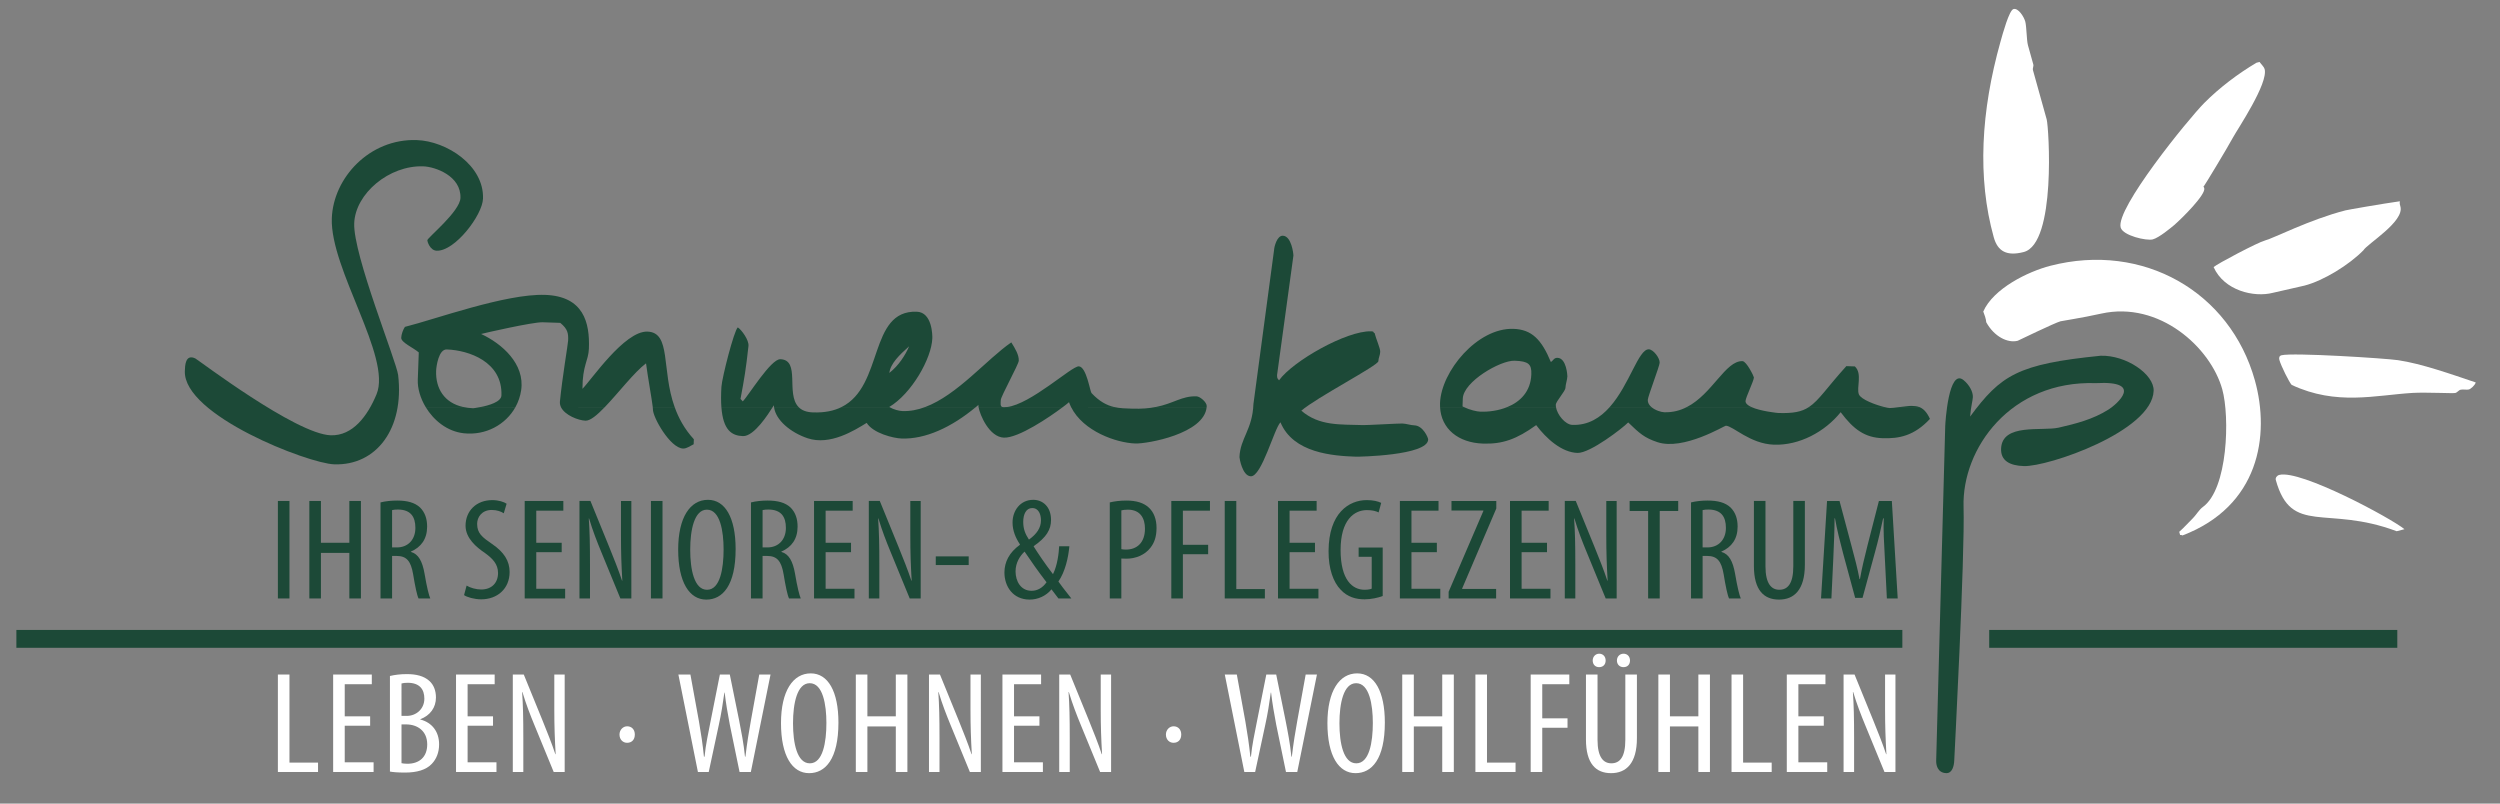 <?xml version="1.0" encoding="UTF-8"?>
<svg xmlns="http://www.w3.org/2000/svg" xmlns:xlink="http://www.w3.org/1999/xlink" id="Ebene_1" x="0px" y="0px" width="280px" height="90px" viewBox="0 0 280 90" xml:space="preserve">
  <rect x="0" y="0" width="280" height="90" fill="#808080" stroke="none"/>
  <g display="none">	<g display="inline">		<defs>			<rect id="SVGID_1_" width="280" height="90"></rect>		</defs>		<clipPath id="SVGID_2_">			<use xlink:href="#SVGID_1_"></use>		</clipPath>		<path clip-path="url(#SVGID_2_)" fill="#004D6F" d="M128.869,52.729l-0.313,5.555c3.679-0.191,6.948-1.333,9.794-3.449   c3.132-2.329,5.016-5.482,5.653-9.461h-6.608c-0.319,2.355-1.447,4.188-3.383,5.496C132.486,51.898,130.77,52.512,128.869,52.729    M75.529,43.232c-0.221,0.037-0.431,0.089-0.63,0.155v13.841h2.816c1.241-2.035,3.396-4.853,6.217-5.889h-2.346v-8.474   C79.765,42.781,77.737,42.87,75.529,43.232 M6.021,57.229h23.262v-6.045H11.131V19.385H4.523v32.006   c0.503,0.396,0.905,1.951,1.022,2.276C5.737,54.204,5.903,55.779,6.021,57.229 M61.286,35.245H40.109   c0-3.141,1.047-5.783,3.145-7.93c2.096-2.146,4.709-3.219,7.841-3.219c3.344,0,5.917,1.048,7.723,3.14   C60.462,29.227,61.286,31.896,61.286,35.245 M59.917,39.102c2.921-0.978,5.578-1.686,7.994-2.19   c-0.356-4.698-1.442-8.562-3.281-11.56c-2.761-4.658-7.113-6.988-13.057-6.988c-5.998,0-10.642,1.99-13.932,5.967   c-3.025,3.664-4.538,8.479-4.538,14.446c0,5.967,1.459,10.653,4.378,14.054c0.228,0.267,0.479,0.502,0.721,0.75   c1.208-1.29,2.652-2.724,4.329-4.196c-1.608-2.062-2.423-5.041-2.423-8.959h16.357C57.582,39.946,58.729,39.499,59.917,39.102    M96.235,29.592c0,3.403-2.176,5.104-6.528,5.104h-8.12v-9.5h8.837C94.297,25.195,96.235,26.661,96.235,29.592 M99.021,36.737   c2.547-1.727,3.821-4.188,3.821-7.38c0-2.878-1.022-5.26-3.064-7.145c-2.044-1.884-4.525-2.827-7.444-2.827H74.899v16.547   c6.729-0.43,10.637,0.958,12.434,1.667c1.485,0.585,2.962,1.646,4.179,2.783c4.313,0.247,6.475,2.014,6.475,5.306   c0,1.623-0.545,2.971-1.632,4.043c-0.541,0.533-1.15,0.934-1.829,1.201c0.698,0.232,1.358,0.514,1.946,0.875   c1.182,0.726,2.224,2.088,3.045,3.437c0.59-0.413,1.157-0.888,1.695-1.431c2.255-2.275,3.383-4.984,3.383-8.125   C104.594,41.553,102.736,38.569,99.021,36.737 M116.535,35.245c0-3.141,1.048-5.783,3.146-7.93   c2.096-2.146,4.709-3.219,7.841-3.219c3.344,0,5.917,1.048,7.722,3.14c1.645,1.99,2.469,4.659,2.469,8.008L116.535,35.245   L116.535,35.245z M116.535,40.426h27.943c0-6.332-1.142-11.357-3.422-15.074c-2.761-4.658-7.114-6.988-13.057-6.988   c-5.998,0-10.642,1.99-13.932,5.967c-3.025,3.664-4.538,8.479-4.538,14.446c0,5.967,1.459,10.653,4.379,14.054   c1.584,1.854,3.525,3.235,5.816,4.149c-0.098-2.106-0.288-4.989-0.644-7.437C117.389,47.479,116.535,44.446,116.535,40.426    M176.881,57.229h6.528V30.613c0-3.82-1.194-6.817-3.582-8.99c-2.39-2.172-5.546-3.259-9.474-3.259   c-2.707,0-4.99,0.55-6.848,1.649c-1.646,0.942-3.371,2.565-5.174,4.868v-5.417h-6.13v27.79c0.635,0.125,1.348,0.374,2.147,0.83   c2.467,1.406,3.676,2.307,4.379,3.604V35.559c0-3.141,0.877-5.783,2.627-7.93c1.912-2.355,4.433-3.533,7.564-3.533   c5.307,0,7.96,2.983,7.96,8.95L176.881,57.229L176.881,57.229z M213.979,31.633h6.369c0-8.845-4.91-13.269-14.728-13.269   c-3.981,0-7.22,0.996-9.713,2.984c-2.654,2.147-3.979,5.13-3.979,8.95c0,4.135,1.989,7.041,5.969,8.715   c3.662,0.942,7.352,1.858,11.066,2.748c3.928,1.048,5.891,2.775,5.891,5.183c0,3.611-2.865,5.418-8.598,5.418   c-6.158,0-9.234-2.826-9.234-8.479h-6.289c0,3.298,0.529,5.862,1.592,7.694c2.548,4.449,7.111,6.674,13.693,6.674   c4.352,0,7.881-0.864,10.588-2.591c3.185-2.093,4.776-5.155,4.776-9.187c0-5.601-2.866-9.081-8.598-10.441l-11.226-2.592   c-2.07-0.522-3.104-1.806-3.104-3.847c0-3.559,2.468-5.338,7.403-5.338C211.273,24.253,213.979,26.714,213.979,31.633"></path>	</g>	<g display="inline">		<defs>			<rect id="SVGID_3_" width="280" height="90"></rect>		</defs>		<clipPath id="SVGID_4_">			<use xlink:href="#SVGID_3_"></use>		</clipPath>		<path clip-path="url(#SVGID_4_)" fill="#966B45" d="M20.682,65.676c0,0-4.267-0.92-5.153-0.334   c-0.886,0.585-7.345,11.835-8.543,10.467c-0.702-0.802-1.093-7.507-1.728-12.16C4.624,58.995,4.43,53.023,3.535,52.626   s-3.159-1.149-3.485,0.653c-0.327,1.803,1.002,18.397,3.033,23.268c2.031,4.869,2.82,6.641,5.719,6.072   c1.797-0.352,8.623-12.383,9.042-12.178c3.985,1.937,5.017,5.048,8.855,8.664c3.776,3.56,6.69,4.752,7.382,3.504   c0.692-1.25,1.831-13.801,6.274-19.941c5.104-7.053,14.564-19.104,33.222-21.276c18.658-2.172,18.009,2.514,18.717,1.859   c0.708-0.655-6.579-6.121-14.334-5.612C49.927,39.48,38.395,52.896,31.845,69.01c-1.332,3.275-0.663,7.694-2.399,6.315   c-1.736-1.38-4.987-4.552-6.251-6.417C21.931,67.043,20.682,65.676,20.682,65.676"></path>	</g>	<g display="inline">		<defs>			<rect id="SVGID_5_" width="280" height="90"></rect>		</defs>		<clipPath id="SVGID_6_">			<use xlink:href="#SVGID_5_"></use>		</clipPath>		<path clip-path="url(#SVGID_6_)" fill="#966B45" d="M86.451,65.305c-2.944,0.524-3.631-0.789-3.631-0.789s0.827-2.332,2.407-4.584   c1.581-2.25,3.137-3.574,5.229-3.652c2.093-0.079,4.297,0.037,4.562,3.195C94.803,61.249,89.394,64.777,86.451,65.305    M234.497,57.443c-0.534-1.036-2.411,0.718-4.425,2.695c2.246-2.203-33.633,37.719-73.19,15.926   c-6.731-3.709-6.706-5.644-8.575-7.037c-1.535-1.145-4.856-2.195-4.856-2.195s3.393-5.585,8.649-9.434   c5.256-3.847,2.989-5.625,2.902-6.248c-0.086-0.623-2.35-1.486-2.35-1.486s-20.706,18.331-22.936,19.222   c-2.231,0.892-2.006,1.406-3.639,0.882c-1.633-0.525,0.812-16.69,0.812-16.69s-2.045-2.8-1.998-3.463   c0.047-0.662-1.547-1.653-2.134-1.9c-0.586-0.247-3.02-1.317-3.02-1.317s2.3,8.887,1.896,12.131   c-0.404,3.244-1.765,17.205-2.85,18.068c-1.085,0.864-5.376,1.979-10.775,1.934c-5.399-0.045-9.994-0.957-16.083-5.352   c-6.088-4.395-5.112-4.482-5.112-4.482s14.964-3.31,12.554-9.989c-1.932-5.354-7.396-6.87-10.063-6.465   c-1.448-0.11-6.283,1.379-8.695,4.883c-2.412,3.502-7.166,20.013-7.612,20.084c-0.447,0.071-1.133-0.507-2.013-0.753   s-17.113,3.3-21.616,1.549c-4.503-1.751-3.357-7.77-3.357-7.77s12.844-2.596,13.03-3.244s-1.504-2.391-2.174-2.692   c-0.671-0.303-7.945,1.627-7.783,0.312c0.161-1.317,3.208-3.6,7.748-5.531c3.406-1.449,7.636-1.831,9.729-1.84   c2.093-0.01,3.465,0.263,3.465,0.263s0.524-3.517-0.648-3.788c-1.174-0.271-6.408-0.72-11.576,0.881   c-3.328,1.031-8.016,3.708-10.299,5.727c-2.283,2.019-3.994,6.168-3.994,6.168l-4.414,1.406c0,0,0.801,1.119,1.137,1.672   c0.338,0.553,0.925,0.896,1.26,0.896c0.335-0.001,0.338,0.581,0.338,0.581s-0.572,9.559,7.651,10.771   c8.223,1.211,23.447-1.127,24.032-1.461c0.584-0.336,1.168-0.727,1.168-0.727s2.854,1.816,3.103,1.303s3.212-11.647,3.212-11.647   s0.784,0.392,2.126,1.135c1.263,0.698,10.885,10.199,18.384,11.646c7.457,1.437,15.012,0.156,15.012,0.156s0.492,3.135-0.06,3.816   c-0.551,0.682,0.394,1.365,0.394,1.365s4.081,3.152,4.413,2.514s2.375-6.028,4.039-8.635c0.138-0.318,9.447-9.236,13.478-9.488   c4.032-0.253,4.493-0.172,7.741,2.557c3.248,2.73,13.886,11.127,33.563,12.566c19.679,1.439,40.3-11.889,46.524-17.327   C230.792,66.055,235.032,58.48,234.497,57.443"></path>	</g>	<g display="inline">		<defs>			<rect id="SVGID_7_" width="280" height="90"></rect>		</defs>		<clipPath id="SVGID_8_">			<use xlink:href="#SVGID_7_"></use>		</clipPath>		<path clip-path="url(#SVGID_8_)" fill="#004D6F" d="M48.832,13.095c1.363-0.735,2.044-1.811,2.044-3.226   c0-1.966-1.227-3.188-3.681-3.667l-4.806-0.91c-0.886-0.184-1.33-0.634-1.33-1.351c0-1.25,1.057-1.875,3.17-1.875   c2.318,0,3.477,0.864,3.477,2.591h2.727c0-3.105-2.102-4.659-6.305-4.659c-1.704,0-3.09,0.349-4.159,1.047   c-1.136,0.753-1.704,1.801-1.704,3.143c0,1.452,0.852,2.472,2.556,3.06c1.568,0.331,3.146,0.653,4.738,0.965   c1.681,0.368,2.522,0.975,2.522,1.82c0,1.268-1.227,1.902-3.681,1.902c-2.636,0-3.954-0.992-3.954-2.977h-2.692   c0,1.158,0.227,2.058,0.682,2.702c1.091,1.562,3.044,2.343,5.862,2.343C46.162,14.005,47.673,13.701,48.832,13.095 M30.938,10.145   c-0.409,0.625-1.103,1.121-2.08,1.489c-0.886,0.349-1.806,0.523-2.761,0.523c-1.909,0-2.863-0.744-2.863-2.232   c0-0.698,0.386-1.24,1.158-1.626c0.591-0.294,1.432-0.505,2.523-0.634c0.795-0.092,1.59-0.174,2.386-0.248   c0.522-0.073,1.147-0.239,1.875-0.496C31.154,8.868,31.075,9.943,30.938,10.145 M35.847,11.992l-0.921,0.11   c-0.613,0-0.92-0.266-0.92-0.799V3.722c0-1.287-0.66-2.261-1.977-2.922c-1.113-0.533-2.522-0.799-4.226-0.799   c-4.431,0-6.646,1.47-6.646,4.411h2.556c0.295-1.709,1.556-2.564,3.783-2.564c2.522,0,3.783,0.744,3.783,2.232   c0,0.662-0.233,1.094-0.699,1.295c-0.466,0.203-1.369,0.35-2.709,0.441C26.167,5.927,25.201,6,24.974,6.037   c-3.09,0.515-4.636,1.875-4.636,4.081c0,1.286,0.534,2.269,1.602,2.949c0.977,0.643,2.272,0.964,3.885,0.964   c1.886,0,3.75-0.707,5.59-2.122c0,1.323,0.875,1.984,2.625,1.984c0.477,0,1.079-0.082,1.807-0.248V11.992z M15.192,6.837   c0,1.177-0.25,2.196-0.75,3.06c-0.66,1.121-1.625,1.682-2.897,1.682H7.386v-9.18h3.409C13.726,2.398,15.192,3.878,15.192,6.837    M16.521,11.468c1.067-1.268,1.602-2.821,1.602-4.659c0-1.764-0.557-3.253-1.67-4.466c-1.25-1.322-2.943-1.984-5.079-1.984H4.523   v13.287h6.954C13.635,13.646,15.317,12.921,16.521,11.468"></path>	</g>	<g display="inline">		<defs>			<rect id="SVGID_9_" width="280" height="90"></rect>		</defs>		<clipPath id="SVGID_10_">			<use xlink:href="#SVGID_9_"></use>		</clipPath>		<path clip-path="url(#SVGID_10_)" fill="#966B45" d="M258.018,52.009c-0.801-1.075-1.791-1.659-2.971-1.752   c-0.578,1.196-1.816,2.022-3.249,2.022c-1.987,0-3.599-1.588-3.599-3.549c0-1.959,1.611-3.547,3.599-3.547   c1.513,0,2.806,0.92,3.339,2.224c1.088-0.038,2.049-0.513,2.881-1.425v-5.704v0.264h4.063c-1.041,1.036-1.685,2.46-1.685,4.034   c0,3.165,2.603,5.729,5.812,5.729s5.812-2.564,5.812-5.729c0-1.573-0.644-2.998-1.684-4.034h6.295   c-0.979,9.527-8.846,17.048-18.613,17.639V52.009L258.018,52.009z"></path>	</g>	<g display="inline">		<defs>			<rect id="SVGID_11_" width="280" height="90"></rect>		</defs>		<clipPath id="SVGID_12_">			<use xlink:href="#SVGID_11_"></use>		</clipPath>		<path clip-path="url(#SVGID_12_)" fill="#004D6F" d="M243.831,40.543c1.17-0.805,1.804-1.811,1.901-3.019   c-1.213-0.57-2.051-1.791-2.051-3.205c0-1.96,1.61-3.548,3.598-3.548c1.988,0,3.599,1.588,3.599,3.548   c0,1.492-0.935,2.769-2.255,3.293c0.04,1.113,0.555,2.09,1.545,2.93h5.234v4.03c-1.018-0.863-2.34-1.385-3.787-1.385   c-3.209,0-5.811,2.566-5.811,5.731s2.602,5.73,5.811,5.73c1.447,0,2.77-0.521,3.787-1.385v4.908   c-9.705-0.65-17.506-8.146-18.479-17.63L243.831,40.543L243.831,40.543z"></path>	</g>	<g display="inline">		<defs>			<rect id="SVGID_13_" width="280" height="90"></rect>		</defs>		<clipPath id="SVGID_14_">			<use xlink:href="#SVGID_13_"></use>		</clipPath>		<path clip-path="url(#SVGID_14_)" fill="#966B45" d="M255.402,26.235c0.826,1.216,1.871,1.874,3.13,1.972   c0.577-1.196,1.815-2.022,3.249-2.022c1.986,0,3.598,1.589,3.598,3.548s-1.611,3.548-3.598,3.548c-1.512,0-2.807-0.92-3.34-2.223   c-1.158,0.039-2.172,0.573-3.039,1.601v5.305h-4.534c1.106-1.043,1.796-2.514,1.796-4.143c0-3.165-2.602-5.731-5.811-5.731   s-5.811,2.566-5.811,5.731c0,1.629,0.689,3.1,1.797,4.143h-6.013c0.295-10.152,8.385-18.378,18.575-19.062V26.235L255.402,26.235z   "></path>	</g>	<g display="inline">		<defs>			<rect id="SVGID_15_" width="280" height="90"></rect>		</defs>		<clipPath id="SVGID_16_">			<use xlink:href="#SVGID_15_"></use>		</clipPath>		<path clip-path="url(#SVGID_16_)" fill="#004D6F" d="M258.018,38.142v-4.109c1.026,0.897,2.375,1.443,3.856,1.443   c3.208,0,5.81-2.566,5.81-5.73c0-3.165-2.601-5.73-5.81-5.73c-1.479,0-2.83,0.545-3.856,1.442v-6.563   c10.252,0.62,18.414,8.875,18.709,19.071h-6.726c-1.291,0.825-1.987,1.873-2.089,3.143c1.213,0.571,2.051,1.792,2.051,3.205   c0,1.959-1.611,3.547-3.6,3.547c-1.986,0-3.596-1.588-3.596-3.547c0-1.491,0.933-2.768,2.254-3.293   c-0.041-1.167-0.606-2.186-1.696-3.054h-5.308V38.142L258.018,38.142z"></path>	</g>	<g display="inline">		<defs>			<rect id="SVGID_17_" width="280" height="90"></rect>		</defs>		<clipPath id="SVGID_18_">			<use xlink:href="#SVGID_17_"></use>		</clipPath>		<path clip-path="url(#SVGID_18_)" fill="#966B45" d="M278.184,38.539c0,11.659-9.584,21.109-21.404,21.109   c-11.823,0-21.406-9.45-21.406-21.109s9.583-21.11,21.406-21.11C268.6,17.428,278.184,26.879,278.184,38.539 M280,38.539   c0-12.648-10.396-22.902-23.223-22.902c-12.825,0-23.223,10.254-23.223,22.902c0,12.648,10.397,22.9,23.223,22.9   C269.604,61.439,280,51.188,280,38.539"></path>	</g></g>
  <g display="none">	<rect x="3.558" y="59.414" display="inline" fill="#956B45" width="234.562" height="1.656"></rect>	<rect x="260.28" y="59.414" display="inline" fill="#956B45" width="15.815" height="1.656"></rect>	<g display="inline">		<path fill="#004D6F" d="M266.04,41.239c0.042-2.061,0.8-4.708,2.566-4.708c1.637,0,2.31,2.057,2.31,4.708H266.04z M275.752,45.105   c0.084-0.586,0.168-1.385,0.168-2.857c0-6.265-2.564-9.754-6.979-9.754c-4.626,0-8.238,4.12-8.238,11.058   c0,6.432,3.067,10.13,8.703,10.13c2.059,0,4.2-0.377,5.59-0.922l-0.713-3.952c-1.013,0.334-2.356,0.671-3.915,0.671   c-2.394,0-4.285-1.176-4.327-4.373H275.752z M251.704,45.863c0,0.549-0.042,1.177-0.255,1.641   c-0.419,1.092-1.09,1.469-1.806,1.469c-1.599,0-2.692-1.933-2.692-5.757c0-3.365,0.801-6.054,2.774-6.054   c0.929,0,1.517,0.798,1.771,1.682c0.121,0.42,0.208,0.966,0.208,1.513V45.863z M257.21,39.389c0-2.482,0.087-4.626,0.211-6.517   h-4.835l-0.295,2.102h-0.082c-0.798-1.596-2.143-2.481-3.783-2.481c-3.786,0-6.898,3.994-6.898,10.85   c0,4.917,1.81,9.961,6.391,9.961c1.557,0,2.986-0.758,3.699-2.062h0.087v1.263c0,3.154-1.096,5-3.868,5   c-1.598,0-2.902-0.374-3.909-0.881l-1.012,4.248c1.475,0.629,3.196,0.965,5.13,0.965c2.985,0,5.173-0.841,6.685-2.267   c1.641-1.599,2.48-4.039,2.48-8.453V39.389z M228.788,41.239c0.042-2.061,0.803-4.708,2.565-4.708   c1.643,0,2.314,2.057,2.314,4.708H228.788z M238.502,45.105c0.082-0.586,0.167-1.385,0.167-2.857c0-6.265-2.565-9.754-6.976-9.754   c-4.628,0-8.244,4.12-8.244,11.058c0,6.432,3.072,10.13,8.705,10.13c2.062,0,4.203-0.377,5.59-0.922l-0.713-3.952   c-1.012,0.334-2.354,0.671-3.911,0.671c-2.396,0-4.29-1.176-4.332-4.373H238.502z M214.289,53.431h5.506V24.339h-5.506V53.431z    M207.896,53.431V36.784h3.577v-3.911h-3.577v-0.966c0-1.809,0.672-3.406,2.522-3.406c0.675,0,1.264,0.085,1.682,0.253   l0.633-4.291c-0.797-0.251-1.891-0.462-3.325-0.462c-1.932,0-3.698,0.632-4.873,1.894c-1.64,1.682-2.145,3.825-2.145,6.178v0.801   h-2.776v3.911h2.776v16.647H207.896z M187.803,29.635c0.334-0.126,0.842-0.208,1.343-0.208c2.565,0,3.572,1.932,3.572,4.413   c0,2.648-1.215,4.625-3.992,4.625c-0.338,0-0.631,0-0.923-0.042V29.635z M182.291,53.431h5.512V42.88   c0.376,0.043,0.712,0.043,1.092,0.043c2.312,0,5.129-0.844,6.896-2.733c1.472-1.556,2.399-3.745,2.399-6.811   c0-2.398-0.764-4.752-2.443-6.224c-1.806-1.725-4.415-2.187-7.693-2.187c-2.102,0-4.204,0.213-5.762,0.548V53.431z    M161.275,41.239c0.043-2.061,0.793-4.708,2.563-4.708c1.64,0,2.31,2.057,2.31,4.708H161.275z M170.985,45.105   c0.085-0.586,0.169-1.385,0.169-2.857c0-6.265-2.568-9.754-6.979-9.754c-4.626,0-8.24,4.12-8.24,11.058   c0,6.432,3.069,10.13,8.702,10.13c2.061,0,4.203-0.377,5.593-0.922l-0.719-3.952c-1.007,0.334-2.351,0.671-3.91,0.671   c-2.394,0-4.282-1.176-4.325-4.373H170.985z M144.372,29.256v3.617h-2.436v3.911h2.436v9.71c0,3.236,0.631,4.793,1.727,5.884   c1.006,0.927,2.394,1.304,3.991,1.304c1.43,0,2.61-0.166,3.366-0.377l-0.043-4.289c-0.507,0.085-0.926,0.126-1.474,0.126   c-1.049,0-2.061-0.588-2.061-2.983v-9.375h4.039v-3.911h-4.039v-5.339L144.372,29.256z M123.729,53.431h5.509V40.903   c0-0.799,0.127-1.474,0.293-1.894c0.38-1.217,1.135-1.848,2.061-1.848c1.597,0,2.018,1.682,2.018,3.405v12.864h5.508V40.229   c0-4.583-1.556-7.691-5.463-7.691c-2.148,0-3.914,1.092-4.964,2.688h-0.083l-0.296-2.353h-4.75   c0.083,1.975,0.166,3.951,0.166,6.181V53.431z M114.018,46.999c0,0.378-0.041,0.674-0.125,0.968   c-0.379,1.219-1.345,1.764-2.27,1.764c-0.841,0-1.978-0.758-1.978-2.773c0-2.857,2.565-3.49,4.373-3.534V46.999z M119.442,41.113   c0-4.206-1.009-8.575-7.273-8.575c-2.9,0-5.256,0.921-6.432,1.554l1.01,3.741c1.26-0.757,2.563-1.219,4.203-1.219   c1.977,0,2.9,1.178,2.9,2.815v0.467c-4.667,0.042-9.416,2.225-9.416,7.651c0,3.613,2.313,6.22,5.422,6.22   c1.808,0,3.449-0.798,4.542-2.355h0.125l0.295,2.02h4.918c-0.211-1.388-0.293-3.068-0.293-4.708V41.113z M95.689,53.431h5.508   V24.339h-5.508V53.431z M91.318,32.873h-5.509v13.116c0,0.717-0.124,1.346-0.334,1.768c-0.253,0.674-0.842,1.386-1.808,1.386   c-1.515,0-2.061-1.722-2.061-4.415V32.873h-5.507v12.445c0,5.55,1.556,8.449,5.464,8.449c2.145,0,3.826-1.134,4.793-2.523h0.083   l0.296,2.188h4.749c-0.083-1.933-0.166-4.075-0.166-6.267V32.873z"></path>		<path fill="#004D6F" d="M15.159,42.669h-4.036l1.051-5.927c0.293-1.64,0.714-4.543,1.01-6.433h0.125   c0.252,1.849,0.632,4.706,0.926,6.433L15.159,42.669z M19.553,39.704l-2.84-14.608h-6.598L3.976,53.431h5.338l1.262-6.474h5.087   l1.22,6.474h1.107c0.137-0.567,0.448-1.146,0.857-1.694h-0.005c0.667-0.884,1.616-1.717,2.579-2.436l-0.616-3.182   c-0.197,0.273-0.528,0.095-0.763-0.125c-0.995,0.018-1.188-1.136-1.778-1.127c-0.138,0.004-0.246,0.115-0.384,0.119   c-0.624,0.008-0.773-0.327-1.418-0.984l-0.014-0.9c0-0.011,0.007-0.023,0.007-0.033l-0.007-0.44   c-0.018-0.854,1.849-2.092,2.278-2.389C19.001,40.049,19.277,39.876,19.553,39.704 M67.206,43.005   c0,3.952-0.756,6.265-2.606,6.265c-0.672,0-1.429-0.42-1.892-1.893c-0.127-0.293-0.21-0.799-0.21-1.304v-5.757   c0-0.38,0.083-0.928,0.21-1.263c0.293-1.008,1.011-1.892,1.851-1.892C66.407,37.162,67.206,39.429,67.206,43.005 M72.672,42.583   c0-5.55-1.85-10.09-5.801-10.09c-1.978,0-3.322,0.965-4.29,2.438h-0.083V24.339h-5.507v9.681c1.062,0.612,2.173,1.599,2.664,2.346   l0.018,0.994c0,0.016-0.007,0.04-0.007,0.059l0.007,0.413c0.018,0.979-1.295,3.162-2.682,5.179v4.323   c0,0.488-0.007,1.004-0.018,1.532c0.484,0.626,0.823,1.326,0.928,2.081h0.004c0.001,0.018,0.004,0.043,0.006,0.07   c0.002,0.012,0.004,0.025,0.007,0.035l-0.003,0.002c0.011,0.113,0.023,0.249,0.023,0.33c0,0.055-0.016,0.107-0.02,0.159   c0.009,0.11,0.02,0.238,0.02,0.312c0.011,0.562-0.289,1.089-0.706,1.574h4.298l0.294-2.44h0.126   c1.092,2.062,2.311,2.776,4.035,2.776C69.814,53.767,72.672,49.814,72.672,42.583"></path>		<path fill="#004D6F" d="M54.94,49.176l0.102,0.928c0.126-0.218,0.235-0.418,0.234-0.473C55.272,49.447,55.139,49.301,54.94,49.176    M58.229,37.942l-0.096-0.769c-0.722-1.09-2.856-2.742-4.021-2.722c-0.126,0.001-0.307-0.048-0.437-0.044   c-0.128,0.003-1.966,0.342-2.097,0.346c-0.129,0.002-0.058,0.006-0.104-0.022c0.144-0.086-1.114,0.224-1.717,0.478   c-1.158,0.49-4.15,1.733-4.36,1.735c0.581-0.011-1.237-3.036-4.214-2.302c-1.473,0.36-2.249,0.937-3.562,1.67   c-0.183-0.413-1.451,1.168-1.493,0.679c-0.155-1.805-2.467-2.597-3.18-2.583c-1.026,0.02-3.387,1.14-4.119,1.456   c-3.139,1.358-5.834,2.704-8.8,4.766c-0.398,0.278-2.139,1.433-2.125,2.231l0.015,0.837c0.6,0.613,0.74,0.926,1.323,0.916   c0.128,0,0.229-0.107,0.356-0.107c0.553-0.008,0.729,1.064,1.661,1.05c0.62-0.013,0.208-0.878,0.913-0.891l0.704-0.012   c0.257-0.003,0.528,0.12,0.742-0.145c2.135-2.623,7.187-5.891,8.312-5.88c0.043,0.088,0.363,0.294,0.365,0.425   c0.01,0.594-1.572,2.753-1.93,3.202c-1.122,1.401-2.468,2.728-3.679,3.842c-0.042,0.035-0.083,0.083-0.124,0.132   c1.452-0.348,2.916-0.614,4.322-0.726c-0.041,0.044-0.083,0.085-0.126,0.123c0.983-0.123,1.972-0.158,1.471-0.11   c1.268-1.268,6.069-6.794,7.836-7.234c2.119-0.316,2.431,0.65,2.481,1.257c0.05,0.606-2.72,3.512-2.649,3.454   c-0.165,0.31-0.913,0.909-0.907,1.31c0.007,0.403,0.809,0.727,0.789,1.08c-0.135,0.275-0.708,0.683-0.7,1.074   c0.002,0.039,0.469,0.762,0.809,0.758c0.658-0.012,2.531-2.974,2.845-2.982c0.129,0,0.413,0.098,0.541,0.096   c0.627-0.01,3.062-5.162,7.942-5.879c4.825-0.863-0.694,4.818-1.769,6.904c0.417-0.199,2.167,0.153,2.273,0.081   c0.419,0.149,1.002,0.261,1.826,0.307C55.061,43.799,58.253,39.416,58.229,37.942"></path>		<path fill="#956B45" d="M34.169,49.975c-0.069,0.629-0.275,1.164-0.582,1.619c-1.247,1.854-4.136,2.398-5.871,2.799   c-0.928-0.036-0.976,0.016-1.035,0.016c-0.522-0.352-1.25-0.059-1.265-0.851c0-0.088,0.145-0.508,0.143-0.646   c0-0.012,0.426-0.746,0.748-1.197c0.108-0.147,0.204-0.265,0.274-0.316c1.83-1.359,3.731-1.001,5.667-1.453   C33.069,49.984,33.226,49.98,34.169,49.975 M23.283,53.186c0.014,0,1.074,1.128,2.519,1.852h0.007   c0.476,0.231,0.997,0.424,1.54,0.516c-0.836,0.248-2.348,0.582-2.476,0.582c-0.411,0.01-3.206-0.064-3.223-0.918v-0.131h-0.004   C21.679,54.148,22.121,53.207,23.283,53.186 M35.729,51.521c0.005-0.074,0.009-0.15,0.008-0.231l-0.015-0.808   c-0.006-0.385-2.171-2.713-2.521-2.949c-0.059-0.045-1.662-0.711-2.028-0.699c-0.155,0-0.283,0.181-0.438-0.067   c0.165-0.161,0.332-0.329,0.496-0.495c-1.641,0.129-3.363,0.477-5.047,0.926c-0.142,0.176-0.299,0.346-0.495,0.431   c-1.074,0.481-4.059,2.231-5.548,4.199l0.005-0.003c-0.524,0.703-0.886,1.464-0.875,2.172l0.014,0.781   c0.002,0.106,0.051,0.238,0.107,0.348h-0.008c0.582,1.119,3.602,2.148,4.021,2.2c0.71,0.085,1.443-0.121,2.512,0.026   c0.847,0.119,1.195,0.7,1.835,0.687c0.583-0.009,3.933-0.909,3.912-2.173c-0.004-0.131-0.061-0.486-0.056-0.678   c0.152-0.084,0.318-0.172,0.492-0.262h0.006c1.431-0.729,3.468-1.689,3.626-3.404H35.729z M54.436,50.201   c0.001,0.108-0.448,0.818-0.581,1.037c-0.003,0.006-0.004,0.01-0.008,0.014c-1.165,1.921-3.88,3.316-5.72,3.349   c-0.275,0.003-1.358,0.013-1.365-0.44c-0.012-0.621,0.991-1.848,1.934-2.83h0.003c0.579-0.604,1.151-1.135,1.49-1.432l0.188-0.004   c-0.316,0.451-0.585,0.832-0.88,1.323l0.001,0.095l0.007,0.34c0.158-0.068,0.352-0.211,0.5-0.346h0.005   c0.009-0.01,0.018-0.017,0.023-0.021c0.018-0.019,0.035-0.033,0.047-0.047h-0.007c0.514-0.531,0.88-1.363,1.333-1.984   C52.103,49.257,54.42,49.416,54.436,50.201 M56.589,51.189h0.004c-0.002-0.014-0.005-0.023-0.007-0.037   c-0.001-0.021-0.004-0.045-0.006-0.061h-0.003c-0.248-1.789-1.877-3.273-3.683-4.055c0.087-0.104,0.229-0.279,0.398-0.494   c-0.375-0.004-0.767-0.014-1.195-0.029c-0.902-0.035-1.506-0.154-1.941-0.307c-0.282,0.186-0.526,0.303-0.708,0.307   c-0.128,0-0.773-0.193-0.901-0.193c-1.165,0.023-3.956,1.729-4.438,2.227c-0.165,0.169-1.523,1.361-1.517,1.733   c0.005,0.396,0.368,0.558,0.373,0.841c0,0.005-0.042,0.133-0.1,0.311h0.002c-0.136,0.406-0.341,1.012-0.341,1.025l0.013,0.733   c0.002,0.127-0.142,0.664-0.139,0.79c0.005,0.223,0.048,0.507,0.099,0.74h-0.005c0.395,1.659,1.953,3.249,3.948,3.145   c0.053,0,0.102-0.051,1.178-0.019c0.133,0.009,0.368-0.171,0.428-0.352c-2.235-0.715-4.827,0.202-4.914-2.718   c0.008-0.085,0.154-0.776,0.211-0.864c0.195,0.222,0.46,0.519,0.698,0.785h-0.007c0.934,1.036,2.117,2.197,3.258,2.177   c0.129-0.004,0.156-0.055,0.874-0.064c1.958-0.305,4.088-0.607,5.874-2.15c0.042-0.037,0.085-0.074,0.13-0.111   c0.914-0.742,2.462-1.818,2.439-3.049C56.608,51.423,56.599,51.294,56.589,51.189"></path>		<path fill="#FFFFFF" d="M22.437,53.506c0,0,0.843,2.053,1.175,1.48c0.331-0.574-0.025-1.366-0.025-1.366L22.437,53.506z"></path>	</g></g>
  <g display="none">	<path display="inline" fill-rule="evenodd" clip-rule="evenodd" fill="#85332D" d="M201.916,49.016  c-0.21,5.171-0.153,11.01,0.489,16.849c-0.543,0.192-1.329,0.519-1.876,0.422c-3.786-0.668-3.988-9.159-3.583-17.27L201.916,49.016  L201.916,49.016z M227.535,49.016c-0.541,9.842,0.31,19.714,0.756,21.167c-0.557,0.415-1.264,0.774-1.811,0.679  c-2.577-0.453-3.007-14.636-2.992-21.843L227.535,49.016L227.535,49.016z"></path>	<path display="inline" fill-rule="evenodd" clip-rule="evenodd" fill="#85332D" d="M196.946,49.016  c0.11-2.209,0.266-4.389,0.406-6.375c0.337-4.747,2.121-12.017,2.121-12.017s0.239-0.13-0.308-0.226  c-0.548-0.097-3.239,0.768-4.883,1.343c-2.645,11.898-2.367,12.208-2.495,12.421c-0.183,0.203-0.4,1.526-1.938,1.302  c-3.521-0.513-0.2-11.837-0.046-12.499c-0.164-0.215,0.165-0.351-0.382-0.447c-0.548-0.097-7.877,1.772-8.424,1.676  c-1.533-0.271-2.896-1.088-2.915-2.614c-0.004-0.389,0.177-0.982,0.177-0.982c14.757-4.18,11.874,0.438,13.661-9.69l1.361-7.72  c0.305-1.724,1.62-5.669,3.537-5.332c1.751,0.309,2.461,2.043,2.255,3.22l-2.732,10.362c-0.307,1.746-1.831,5.429-0.763,5.617  c5.994,1.057,5.916-3.942,6.856-6.745c3.461-10.312,4.936-16.917,6.962-16.559c1.396,0.246,2.849,1.772,2.622,3.059  c-0.257,1.451-5.026,12.332-6.783,19.041c2.176-0.094,4.241-0.183,5.956,0.05c1.396-1.579,2.37-4.48,4.725-4.065  c1.259,0.222,1.679,1.764,1.948,2.608c1.097-0.257,2.747-0.426,3.296-0.329c1.422,0.251,5.268,3.085,5.142,4.746  c0.515-2.095,7.031-29.92,13.216-28.83c0.931,0.164,2.069,1.72,1.914,2.595c-0.015,0.083-10.056,20.677-10.205,25.536l15.038-3.684  c1.28,0.654,1.923,1.299,1.682,2.667c-0.482,2.737-15.724,5.674-18.095,6.803c-0.562,1.666-0.791,3.194-1.192,5.258  c-0.588,3.037-0.939,6.421-1.125,9.809h-4.047c0.007-2.139,0.05-3.664,0.088-4.032c0.262-2.438,0.323-3.104,0.751-6.313  c-2.327,3.006-6.802,5.578-9.676,5.071c-5.394-0.951-6.427-9.008-5.882-12.102c0.096-0.547,0.811-2.024,1.22-3.009  c0,0,0.235-0.121-0.312-0.217c-0.738-0.131-4.937,0.934-5.933,2.919c0,0-1.419,7.565-1.828,17.683L196.946,49.016L196.946,49.016z   M220.98,27.696c-1.833-0.324-5.035,0.943-6.633,1.83c-0.562,3.111-0.876,3.62-0.974,4.168c-0.105,0.602-1,5.354,1.464,5.79  c3.53,0.623,7.289-5.489,7.677-7.678C222.645,31.065,223.197,28.087,220.98,27.696L220.98,27.696z"></path>	<path display="inline" fill-rule="evenodd" clip-rule="evenodd" fill="#85332D" d="M70.256,14.678  c-3.039-0.536-6.7-0.416-10.046-0.155c-0.993,2.591-2.881,6.88-2.952,7.431l-0.137,0.777c5.375-1.388,10.818-3.728,15.484-7.345  C71.86,15.187,70.804,14.775,70.256,14.678L70.256,14.678z M68.395,10.514c5.042,0.236,9.241,3.293,8.715,6.277  c-0.647,3.668-9.739,7.218-10.66,7.897c5.316,1.152,11.913,4.206,10.74,10.858c-1.381,7.828-14.841,13.313-21.541,12.681  c-5.201-0.492-12.485-5.387-11.854-8.973c0.096-0.548,1.367-2.127,1.367-2.127c1.414,2.375,4.276,5.493,7.096,5.99  c5.557,0.98,20.024-1.193,21.467-9.688c0.473-2.784-6.077-4.422-6.281-4.485c-3.606-1.12-12.082-1.026-12.714,2.081  c-2.028,9.577-0.474,5.247-0.836,7.3c-0.097,0.547-1.127,1.269-1.674,1.173c-1.424-0.251-2.275-4.065-2.088-5.443  c0.426-3.538,0.676-3.838,0.772-4.386c0.015-0.082-1.019-1.901-0.831-2.969c0.236-1.341,1.406-0.597,2.121-2.248  c1.341-3.123,2.356-6.172,3.299-9.693c-4.425,0.372-9.696,1.268-14.224,2.615c-1.013,0.302-1.164,2.15-2.642,1.889  c-1.451-0.255-2.05-3.099-1.997-3.4C37.625,10.223,61.413,10.186,68.395,10.514L68.395,10.514z"></path>	<path display="inline" fill-rule="evenodd" clip-rule="evenodd" fill="#85332D" d="M84.619,38.885c0.001,0,0.002,0.002,0.002,0.005  c0.416,1.262,0.977,1.062,1.626-0.004l4.572,0c-1.472,2.976-3.486,6.042-5.675,5.966c-2.498-0.085-3.904-2.792-4.652-5.965  L84.619,38.885L84.619,38.885z M96.912,38.885c0.139,0.482,0.397,0.886,0.856,0.967c0.979,0.172,2.022-0.219,3.068-0.968  l5.776,0.001c-2.419,3.01-5.705,6.036-8.85,5.482c-2.5-0.441-4.168-3.074-4.823-5.482L96.912,38.885L96.912,38.885z   M114.111,38.885c0.026,0.012,0.052,0.02,0.08,0.024c0.364,0.064,0.741,0.053,1.127-0.024l7.918,0  c-2.496,2.761-5.648,4.914-8.685,4.378c-2.148-0.379-4.114-2.093-4.987-4.376L114.111,38.885L114.111,38.885z M135.162,38.885  c0.814,0.556,1.747,0.869,1.796,0.878c3.312,0.584,7.175-0.34,10.91-0.535l-0.202,1.153c-0.584,3.425-10.089,3.555-10.527,3.478  c-3.766-0.664-5.113-2.531-6.191-4.975L135.162,38.885L135.162,38.885z M152.242,38.885c0.842,0.6,1.898,1.199,3.465,1.475  c2.991,0.527,8.408,1.573,11.142-1.476l4.44,0.001c0.115,0.791,0.101,1.628-0.072,2.517c-0.937,4.802-11.595,4.616-12.415,4.472  c-6.722-0.977-9.541-3.233-10.668-6.987L152.242,38.885L152.242,38.885z"></path>	<path display="inline" fill-rule="evenodd" clip-rule="evenodd" fill="#85332D" d="M80.493,38.885  c-0.899-3.813-0.846-8.301-0.593-9.72l1.248-7.077c0.549-0.391,1.437-0.493,1.984-0.396c1.807,0.319,2.609,2.493,2.377,3.806  c-0.097,0.548-0.81,2.257-1.111,3.754c-0.739,3.676-0.063,8.756,0.22,9.632L80.493,38.885L80.493,38.885z M86.248,38.885  c1.762-2.896,4.172-12.191,6.095-16.002c2.522,0.68,3.101,2.616,2.801,4.313c-0.096,0.547-1.216,3.059-1.596,4.688  c2.22-4.023,7.122-11.474,13.487-11.396c1.997,0.042,2.622,0.688,3.984,1.191c-0.117-0.592,0.771-5.636,0.708-7.616  c-0.292-0.026-3.358-0.398-3.06-2.095c0.227-1.287,2.162-3.458,2.957-3.317c2.408,0.425,2.783,3.418,2.642,4.861  c-0.372,3.547-1.107,8.845-1.204,9.393c-0.097,0.547-0.07,1.645-0.044,2.25c2.896-3.276,5.919-5.956,9.505-5.324  c0.547,0.096,3.172,1.472,4.508,2.382c0.523-0.755,0.792-2.351,0.889-2.898c0.739-4.188-0.391-8.029-0.053-9.945  c0.097-0.547,0.162-0.728,0.737-1.109c3.583,2.133,2.934,9.745,2.331,13.167c-0.097,0.548-1.345,5.069-1.442,5.616  c-0.097,0.548,0.187,1.5,0.09,2.048c-0.097,0.547-0.831,0.87-0.927,1.417c-0.097,0.548,0.702,1.14,1.249,1.236  c1.26,0.222,6.562-13.52,16.197-11.82c1.916,0.338,2.832,1.112,3.811,3.382c1.381-1.322,10.312-3.601,12.118-3.283l2.354,0.415  c0.902,0.159,2.863,1.211,2.578,2.826s-9.703,1.621-13.012,3.324c-0.729,0.375,2.297,0.959,3.484,1.405  c3.699,1.387,12.936,4.594,13.854,10.893l-4.44-0.002c0.068-0.077,0.136-0.156,0.2-0.237c1.237-1.553-13.801-5.228-17.626-12.493  c-4.198,9.28-15.191,8.583-15.447,10.034c-0.097,0.548-0.098,0.772,0.007,1.247c0.127,0.582,0.625,1.071,1.179,1.449h-4.214  c-0.887-2.016-1.592-4.421-3.316-6.868c-0.738,1.931-2.346,4.605-4.396,6.871l-7.918-0.002c4.438-0.88,10.074-10.357,10.451-12.497  c0.101-0.575-0.64-2.936-1.817-3.144c-3.941-0.695-9.526,7.338-10.4,9.682c-0.415,1.11-0.507,5.565,0.559,5.961l-4.547-0.002  c-0.417-1.087-0.584-2.307-0.404-3.574c-0.639,1.001-1.514,2.285-2.549,3.573l-5.776,0.001c4.127-2.96,8.277-11.51,8.542-13.017  c0.097-0.548,0.133-0.818-0.036-1.351l-1.13-0.2c-4.542-0.811-10.763,9.015-11.405,12.656c-0.046,0.264-0.105,1.178,0.105,1.909  l-3.973,0.003c-0.277-1.019-0.373-1.997-0.273-2.753c0.309-1.754,0.554-2.501,0.498-2.441l0.051-0.287  c-0.172,0.155-1.062,2.781-2.395,5.479L86.248,38.885L86.248,38.885z M148.134,38.885c-0.091-0.302-0.171-0.616-0.241-0.938  c0.625-0.511,1.619-0.711,1.702-0.697c0.917,0.162,1.622,0.9,2.647,1.633L148.134,38.885L148.134,38.885z M145.584,23.927  c-2.824,0.211-6.352,2.673-8.144,5.504l1,0.176C140.768,28.733,145.085,25.521,145.584,23.927L145.584,23.927z"></path>	<path display="inline" fill-rule="evenodd" clip-rule="evenodd" fill="#C33A32" d="M132.829,84.927h5.052v-0.45  c-1.262,0-1.534-0.271-1.534-1.679v-3.192h0.667c2.219,0,5.07-0.18,5.07-3.393c0-2.489-1.858-3.3-4.15-3.3h-5.105v0.45  c1.264,0,1.534,0.271,1.534,1.678v7.757c0,1.408-0.271,1.679-1.534,1.679V84.927L132.829,84.927z M136.347,75.041  c0-1.082,0.145-1.299,1.101-1.299c1.552,0,2.58,0.343,2.58,2.471c0,2.453-1.515,2.562-3.049,2.562h-0.631V75.041L136.347,75.041z"></path>	<path display="inline" fill="#C33A32" d="M143.556,84.927h4.528v-0.397c-1.047,0-1.354-0.323-1.354-1.568v-5.593h2.383v-0.739  h-2.383v-1.731c0-0.921,0.072-1.896,0.938-1.896c1.028,0,0.903,1.533,2.039,1.533c0.505,0,1.046-0.343,1.046-0.92  c0-0.938-1.028-1.226-2.453-1.226c-2.003,0-3.393,0.758-3.393,2.542v1.697h-1.479v0.739h1.479v5.593  c0,1.245-0.306,1.568-1.353,1.568V84.927L143.556,84.927z"></path>	<path display="inline" fill="#C33A32" d="M149.248,84.927h4.527v-0.397c-1.045,0-1.352-0.323-1.352-1.568V72.39l-3.176,0.433v0.396  c0.703,0,1.353,0.163,1.353,1.443v8.299c0,1.245-0.288,1.568-1.353,1.568V84.927L149.248,84.927z"></path>	<path display="inline" fill-rule="evenodd" clip-rule="evenodd" fill="#C33A32" d="M161.617,83.988  c-0.344,0.127-0.92,0.308-1.66,0.308c-2.561,0-3.282-2.543-3.282-4.438h5.104c0-1.516-0.469-3.41-3.302-3.41  c-2.417,0-3.771,1.318-3.771,4.042c0,2.995,1.643,4.618,4.422,4.618c1.207,0,2.145-0.344,2.488-0.469V83.988L161.617,83.988z   M156.675,79.117c0-0.703,0.36-2.056,1.73-2.056c1.246,0,1.552,0.92,1.552,2.056H156.675L156.675,79.117z"></path>	<path display="inline" fill-rule="evenodd" clip-rule="evenodd" fill="#C33A32" d="M165.745,83.467  c-0.576,0-0.955-0.163-0.955-0.669c0-0.288,0.181-0.577,0.36-0.812c0.343,0.126,0.758,0.271,1.533,0.271  c1.949,0,3.339-1.047,3.339-2.851c0-1.173-0.47-1.732-0.976-2.147c0.145-0.271,0.325-0.667,0.668-0.667  c0.127,0,0.217,0.089,0.343,0.181c0.145,0.107,0.307,0.197,0.596,0.197c0.56,0,0.974-0.432,0.974-0.991s-0.434-0.992-0.974-0.992  c-1.101,0-1.68,1.281-2.021,1.966c-0.47-0.234-1.083-0.506-1.949-0.506c-2.074,0-3.374,1.119-3.374,2.96  c0,1.424,0.759,1.966,1.264,2.326c-0.233,0.325-1.082,1.155-1.082,2.075c0,0.578,0.36,0.849,0.577,1.064  c-0.434,0.361-1.137,0.902-1.137,1.732c0,0.848,1.047,2.128,3.735,2.128c2.903,0,4.617-1.659,4.617-3.122  c0-1.694-1.407-2.145-2.725-2.145H165.745L165.745,83.467z M165.169,79.407c0-0.92,0.198-2.346,1.515-2.346  c1.101,0,1.479,1.082,1.479,2.346c0,1.244-0.397,2.236-1.479,2.236C165.511,81.644,165.169,80.76,165.169,79.407L165.169,79.407z   M168.109,85.144c0.758,0,1.622,0.233,1.622,1.011c0,0.829-1.243,1.839-2.976,1.839c-1.66,0-2.471-1.101-2.471-1.857  c0-0.36,0.162-0.668,0.343-0.992H168.109L168.109,85.144z"></path>	<path display="inline" fill-rule="evenodd" clip-rule="evenodd" fill="#C33A32" d="M179.322,83.988  c-0.345,0.127-0.921,0.308-1.661,0.308c-2.562,0-3.283-2.543-3.283-4.438h5.106c0-1.516-0.471-3.41-3.302-3.41  c-2.418,0-3.771,1.318-3.771,4.042c0,2.995,1.643,4.618,4.42,4.618c1.21,0,2.146-0.344,2.491-0.469V83.988L179.322,83.988z   M174.378,79.117c0-0.703,0.361-2.056,1.732-2.056c1.245,0,1.551,0.92,1.551,2.056H174.378L174.378,79.117z"></path>	<path display="inline" fill="#C33A32" d="M180.689,84.927h6.808l0.091-2.129h-0.53c-0.233,1.011-0.649,1.299-2.074,1.299h-2.345  l4.64-6.619v-0.849h-6.336l-0.108,2.129h0.522c0.235-1.191,0.597-1.354,2.399-1.354h1.553l-4.619,6.64V84.927L180.689,84.927z"></path>	<path display="inline" fill-rule="evenodd" clip-rule="evenodd" fill="#C33A32" d="M195.692,83.988  c-0.343,0.127-0.92,0.308-1.66,0.308c-2.562,0-3.284-2.543-3.284-4.438h5.106c0-1.516-0.47-3.41-3.301-3.41  c-2.419,0-3.771,1.318-3.771,4.042c0,2.995,1.643,4.618,4.42,4.618c1.209,0,2.147-0.344,2.49-0.469V83.988L195.692,83.988z   M190.748,79.117c0-0.703,0.362-2.056,1.733-2.056c1.245,0,1.551,0.92,1.551,2.056H190.748L190.748,79.117z"></path>	<path display="inline" fill="#C33A32" d="M196.844,84.927h4.528v-0.397c-1.045,0-1.353-0.323-1.353-1.568v-2.418  c0-1.117,1.154-2.994,2.2-2.994c0.884,0,1.155,0.577,1.155,2.76v2.652c0,1.245-0.307,1.568-1.354,1.568v0.397h4.527v-0.397  c-1.045,0-1.353-0.323-1.353-1.568v-4.114c0-1.369-0.343-2.399-2.184-2.399c-1.713,0-2.543,1.39-2.957,2.13h-0.036v-2.13  l-3.176,0.434v0.398c0.704,0,1.354,0.161,1.354,1.442v4.239c0,1.245-0.306,1.568-1.354,1.568V84.927L196.844,84.927z"></path>	<path display="inline" fill="#C33A32" d="M212.536,84.187c-0.218,0.073-0.433,0.109-0.668,0.109c-0.938,0-1.461-0.343-1.461-1.552  v-5.376h2.345v-0.739h-2.345v-2.995h-0.522c-0.091,1.37-0.633,3.229-2.761,3.229v0.505h1.461v5.376  c0,2.111,1.335,2.363,2.923,2.363c0.343,0,0.702-0.072,1.028-0.198V84.187L212.536,84.187z"></path>	<path display="inline" fill="#C33A32" d="M213.148,84.927h4.527v-0.397c-1.046,0-1.353-0.323-1.353-1.568V80.94  c0-1.859,0.812-2.959,1.371-2.959c0.596,0,0.469,0.415,1.119,0.415c0.522,0,0.975-0.379,0.975-1.011  c0-0.595-0.562-0.938-0.975-0.938c-1.479,0-2.147,1.282-2.454,2.094h-0.036v-2.094l-3.175,0.434v0.398  c0.705,0,1.353,0.161,1.353,1.442v4.239c0,1.245-0.306,1.568-1.353,1.568V84.927L213.148,84.927z"></path>	<path display="inline" fill="#C33A32" d="M226.474,85.107l3.175-0.433v-0.397c-0.687,0-1.354-0.162-1.354-1.443v-6.387  l-3.174,0.434v0.398c0.704,0,1.354,0.161,1.354,1.442v2.291c0,1.117-1.047,2.995-1.984,2.995c-1.047,0-1.372-0.579-1.372-2.761  v-4.8l-3.174,0.434v0.398c0.702,0,1.353,0.161,1.353,1.442v3.986c0,1.37,0.379,2.399,2.398,2.399c1.589,0,2.364-1.407,2.742-2.13  h0.037V85.107L226.474,85.107z"></path>	<path display="inline" fill="#C33A32" d="M230.273,84.927h4.366v-0.397c-0.921,0-1.191-0.323-1.191-1.568v-2.418  c0-1.117,0.613-2.994,2.128-2.994c0.812,0,0.956,0.668,0.956,2.76v2.652c0,1.245-0.271,1.568-1.19,1.568v0.397h4.204v-0.397  c-0.92,0-1.19-0.323-1.19-1.568v-2.418c0-1.082,0.793-2.994,2.109-2.994c0.902,0,0.975,0.577,0.975,2.525v2.887  c0,1.245-0.251,1.568-1.191,1.568v0.397h4.366v-0.397c-1.064,0-1.353-0.323-1.353-1.568v-3.374c0-2.021-0.145-3.14-2.058-3.14  c-1.785,0-2.434,1.3-2.831,2.004h-0.038c-0.09-1.011-0.323-2.004-2.162-2.004c-1.696,0-2.382,1.354-2.689,1.932h-0.035v-1.932  l-3.175,0.434v0.398c0.703,0,1.352,0.161,1.352,1.442v4.239c0,1.245-0.306,1.568-1.352,1.568V84.927L230.273,84.927z"></path>	<path display="inline" fill="#C33A32" d="M42.032,64.883h5.052v-0.451c-1.263,0-1.534-0.271-1.534-1.678v-7.758  c0-1.407,0.271-1.678,1.534-1.678v-0.45h-5.052v0.45c1.281,0,1.534,0.271,1.534,1.678v7.758c0,1.407-0.253,1.678-1.534,1.678  V64.883L42.032,64.883z"></path>	<path display="inline" fill="#C33A32" d="M47.602,64.883h4.528v-0.396c-1.045,0-1.353-0.325-1.353-1.569v-2.399  c0-1.137,1.155-3.013,2.183-3.013c0.902,0,1.173,0.577,1.173,2.76v2.652c0,1.244-0.307,1.569-1.354,1.569v0.396h4.528v-0.396  c-1.046,0-1.353-0.325-1.353-1.569v-4.113c0-1.372-0.343-2.4-2.202-2.4c-1.695,0-2.525,1.408-2.94,2.147h-0.036v-6.206  l-3.175,0.434v0.396c0.686,0,1.353,0.162,1.353,1.443v8.299c0,1.244-0.306,1.569-1.353,1.569V64.883L47.602,64.883z"></path>	<path display="inline" fill="#C33A32" d="M57.806,64.883h4.528v-0.396c-1.046,0-1.353-0.325-1.353-1.569v-2.021  c0-1.858,0.812-2.959,1.372-2.959c0.595,0,0.469,0.415,1.118,0.415c0.523,0,0.974-0.379,0.974-1.012  c0-0.595-0.559-0.938-0.974-0.938c-1.479,0-2.147,1.281-2.453,2.094H60.98v-2.094l-3.175,0.434v0.396  c0.704,0,1.353,0.162,1.353,1.442v4.241c0,1.244-0.306,1.569-1.353,1.569V64.883L57.806,64.883z"></path>	<path display="inline" fill="#C33A32" d="M78.595,55.808l-0.108-2.796c-0.541-0.09-1.731-0.324-2.94-0.324  c-2.634,0-4.131,1.119-4.131,3.067c0,1.443,0.884,2.309,1.966,3.013c1.66,1.063,3.77,1.713,3.77,3.481  c0,1.1-0.884,1.948-2.453,1.948c-2.364,0-2.778-1.678-2.994-2.598H71.18l0.108,2.977c0.613,0.161,1.786,0.486,3.211,0.486  c2.741,0,4.708-0.938,4.708-3.481c0-1.227-0.631-2.021-1.516-2.706c-1.353-1.047-4.419-1.876-4.419-3.645  c0-0.938,0.811-1.677,2.273-1.677c1.912,0,2.381,1.281,2.525,2.254H78.595L78.595,55.808z"></path>	<path display="inline" fill-rule="evenodd" clip-rule="evenodd" fill="#C33A32" d="M87.806,63.944  c-0.343,0.126-0.92,0.307-1.66,0.307c-2.561,0-3.283-2.543-3.283-4.438h5.105c0-1.515-0.469-3.41-3.302-3.41  c-2.417,0-3.77,1.317-3.77,4.041c0,2.994,1.642,4.618,4.42,4.618c1.208,0,2.146-0.342,2.489-0.469V63.944L87.806,63.944z   M82.863,59.073c0-0.703,0.361-2.056,1.732-2.056c1.245,0,1.551,0.92,1.551,2.056H82.863L82.863,59.073z"></path>	<path display="inline" fill="#C33A32" d="M88.958,64.883h4.528v-0.396c-1.046,0-1.353-0.325-1.353-1.569V60.5  c0-1.119,1.154-2.995,2.2-2.995c0.884,0,1.155,0.577,1.155,2.76v2.652c0,1.244-0.306,1.569-1.353,1.569v0.396h4.528v-0.396  c-1.046,0-1.353-0.325-1.353-1.569v-4.113c0-1.372-0.343-2.4-2.183-2.4c-1.714,0-2.543,1.39-2.958,2.129h-0.036v-2.129  l-3.175,0.434v0.396c0.703,0,1.353,0.162,1.353,1.442v4.241c0,1.244-0.306,1.569-1.353,1.569V64.883L88.958,64.883z"></path>	<path display="inline" fill-rule="evenodd" clip-rule="evenodd" fill="#C33A32" d="M99.418,64.883h4.528v-0.396  c-1.064,0-1.353-0.325-1.353-1.569v-6.514l-3.175,0.434v0.396c0.704,0,1.354,0.162,1.354,1.442v4.241  c0,1.244-0.288,1.569-1.354,1.569V64.883L99.418,64.883z M101.71,54.943c0.631,0,1.136-0.489,1.136-1.137  c0-0.632-0.505-1.119-1.136-1.119c-0.632,0-1.118,0.487-1.118,1.119C100.592,54.454,101.078,54.943,101.71,54.943L101.71,54.943z"></path>	<path display="inline" fill-rule="evenodd" clip-rule="evenodd" fill="#C33A32" d="M108.886,65.062  c2.616,0,3.861-1.406,3.861-4.329c0-2.922-1.245-4.33-3.861-4.33c-2.615,0-3.86,1.408-3.86,4.33  C105.026,63.656,106.271,65.062,108.886,65.062L108.886,65.062z M106.993,60.733c0-1.912,0.324-3.716,1.894-3.716  c1.57,0,1.895,1.804,1.895,3.716s-0.325,3.716-1.895,3.716C107.317,64.449,106.993,62.646,106.993,60.733L106.993,60.733z"></path>	<path display="inline" fill="#C33A32" d="M113.947,64.883h4.528v-0.396c-1.046,0-1.354-0.325-1.354-1.569v-2.021  c0-1.858,0.812-2.959,1.372-2.959c0.595,0,0.469,0.415,1.118,0.415c0.523,0,0.975-0.379,0.975-1.012  c0-0.595-0.56-0.938-0.975-0.938c-1.479,0-2.146,1.281-2.453,2.094h-0.037v-2.094l-3.174,0.434v0.396  c0.703,0,1.353,0.162,1.353,1.442v4.241c0,1.244-0.307,1.569-1.353,1.569V64.883L113.947,64.883z"></path>	<path display="inline" fill-rule="evenodd" clip-rule="evenodd" fill="#C33A32" d="M128.246,63.944  c-0.343,0.126-0.92,0.307-1.66,0.307c-2.562,0-3.284-2.543-3.284-4.438h5.105c0-1.515-0.469-3.41-3.301-3.41  c-2.417,0-3.771,1.317-3.771,4.041c0,2.994,1.642,4.618,4.419,4.618c1.208,0,2.147-0.342,2.49-0.469V63.944L128.246,63.944z   M123.303,59.073c0-0.703,0.361-2.056,1.732-2.056c1.245,0,1.552,0.92,1.552,2.056H123.303L123.303,59.073z"></path>	<path display="inline" fill="#C33A32" d="M129.398,64.883h4.528v-0.396c-1.046,0-1.354-0.325-1.354-1.569V60.5  c0-1.119,1.154-2.995,2.201-2.995c0.884,0,1.155,0.577,1.155,2.76v2.652c0,1.244-0.308,1.569-1.354,1.569v0.396h4.528v-0.396  c-1.046,0-1.353-0.325-1.353-1.569v-4.113c0-1.372-0.343-2.4-2.183-2.4c-1.713,0-2.544,1.39-2.958,2.129h-0.036v-2.129  l-3.175,0.434v0.396c0.703,0,1.353,0.162,1.353,1.442v4.241c0,1.244-0.307,1.569-1.353,1.569V64.883L129.398,64.883z"></path>	<polygon display="inline" fill="#C33A32" points="140.381,61.238 146.552,61.238 146.552,59.867 140.381,59.867 140.381,61.238    "></polygon>	<path display="inline" fill="#C33A32" d="M160.02,65.062l3.176-0.432v-0.397c-0.686,0-1.354-0.163-1.354-1.444v-6.386l-3.175,0.434  v0.396c0.703,0,1.353,0.162,1.353,1.442v2.293c0,1.117-1.046,2.994-1.984,2.994c-1.046,0-1.371-0.576-1.371-2.761v-4.799  l-3.174,0.434v0.396c0.702,0,1.353,0.162,1.353,1.442v3.987c0,1.371,0.378,2.399,2.399,2.399c1.588,0,2.363-1.406,2.742-2.129  h0.035V65.062L160.02,65.062z"></path>	<path display="inline" fill="#C33A32" d="M163.819,64.883h4.528v-0.396c-1.047,0-1.353-0.325-1.353-1.569V60.5  c0-1.119,1.153-2.995,2.201-2.995c0.883,0,1.154,0.577,1.154,2.76v2.652c0,1.244-0.308,1.569-1.354,1.569v0.396h4.528v-0.396  c-1.047,0-1.354-0.325-1.354-1.569v-4.113c0-1.372-0.343-2.4-2.183-2.4c-1.714,0-2.544,1.39-2.959,2.129h-0.035v-2.129  l-3.176,0.434v0.396c0.704,0,1.353,0.162,1.353,1.442v4.241c0,1.244-0.305,1.569-1.353,1.569V64.883L163.819,64.883z"></path>	<path display="inline" fill-rule="evenodd" clip-rule="evenodd" fill="#C33A32" d="M180.233,65.062l3.175-0.432v-0.397  c-0.722,0-1.354-0.163-1.354-1.444V52.345l-3.175,0.434v0.396c0.704,0,1.354,0.162,1.354,1.443v3.086h-0.036  c-0.343-0.524-0.92-1.301-2.257-1.301c-2.506,0-3.407,1.896-3.407,4.33c0,2.109,0.577,4.329,3.048,4.329  c1.606,0,2.219-0.884,2.616-1.479h0.036V65.062L180.233,65.062z M176.5,60.733c0-1.695,0.413-3.464,1.911-3.464  c1.406,0,1.822,1.263,1.822,3.464c0,1.732-0.307,3.301-1.822,3.301C176.913,64.034,176.5,62.591,176.5,60.733L176.5,60.733z"></path></g>
  <g>	<path fill="#1C4937" d="M46.668,15.688c3.366,0.113,7.563,2.847,7.428,6.57c-0.066,1.841-3.142,5.891-5.183,5.822  c-0.778-0.026-1.057-1.069-1.053-1.169c0.01-0.283,3.656-3.221,3.71-4.738c0.09-2.469-2.822-3.498-4.168-3.543  c-3.808-0.128-7.61,3.046-7.73,6.385c-0.128,3.521,4.742,15.473,4.921,16.996c0.703,5.997-2.431,10.153-7.165,9.995  c-2.903-0.098-16.904-5.49-16.725-10.448c0.021-0.566,0.038-1.954,1.176-1.411c0.304,0.145,11.249,8.473,15.161,8.605  c2.462,0.082,4.129-2.158,5.138-4.607c1.71-4.153-5.22-14.014-5.014-19.7C37.331,19.912,41.387,15.511,46.668,15.688L46.668,15.688  z"></path>	<path fill="#1C4937" d="M143.68,26.401c0.968,0.033,1.19,2.025,1.182,2.229l-1.833,13.39c-0.015,0.405,0.129,0.434,0.224,0.575  c1.554-2.161,7.584-5.58,10.319-5.488c0.42,0.014,0.161,0.167,0.382,0.192c0.172,0.698,0.645,1.706,0.63,2.11  c-0.016,0.405-0.192,0.642-0.207,1.046c-0.019,0.486-6.956,4.079-8.627,5.541c2.014,1.732,4.327,1.527,6.934,1.615  c0.422,0.014,3.969-0.191,4.388-0.178c0.422,0.016,0.921,0.193,1.342,0.207c0.968,0.033,1.55,1.389,1.543,1.592  c-0.065,1.801-7.844,1.926-8.073,1.918c-2.588-0.088-7.057-0.408-8.47-3.852c-0.709,0.721-2.103,6.088-3.321,6.047  c-0.947-0.029-1.275-2.027-1.271-2.148c0.076-2.105,1.459-3.092,1.563-5.944l2.312-17.265  C142.706,27.686,143.007,26.378,143.68,26.401L143.68,26.401z"></path>	<path fill="#1C4937" d="M235.271,39.843c2.846-0.087,6.005,2.072,5.937,3.934c-0.165,4.534-11.831,8.516-14.545,8.424  c-1.557-0.051-2.591-0.594-2.541-1.947c0.105-2.895,4.607-1.936,6.455-2.359c1.827-0.424,3.807-0.9,5.593-2.037  c0.849-0.541,4.08-3.248-1.427-2.947c-9.554-0.323-15.027,7.326-14.823,13.875c0.159,5.496-1.029,27.973-1.043,28.377  c-0.021,0.564-0.2,1.451-0.896,1.428c-1.01-0.033-1.144-0.971-1.128-1.416c0.003-0.061,1.013-37.463,1.013-37.463  c0.014-0.406,0.382-6.538,2.065-5.13c0.655,0.546,1.052,1.308,1.03,1.895c-0.017,0.404-0.204,0.965-0.309,2.181  C224.098,42.002,225.993,40.774,235.271,39.843L235.271,39.843z"></path>	<path fill-rule="evenodd" clip-rule="evenodd" fill="#1C4937" d="M53.825,45.59c-0.471,0.094-0.826,0.133-0.833,0.133  c-0.395-0.016-0.76-0.061-1.096-0.133h-4.222c0.893,1.484,2.406,2.738,4.285,2.938c2.444,0.26,4.679-0.963,5.771-2.932  L53.825,45.59L53.825,45.59z M67.742,45.59c-0.864,0.9-1.633,1.545-2.162,1.527c-0.79-0.027-2.321-0.602-2.757-1.531L67.742,45.59  L67.742,45.59z M75.561,45.59c0.438,1.232,1.102,2.465,2.149,3.605l-0.02,0.562c-0.379,0.176-0.766,0.494-1.186,0.48  c-1.452-0.049-3.411-3.537-3.379-4.408c0.001-0.047-0.004-0.127-0.017-0.236L75.561,45.59L75.561,45.59z M86.543,45.59  c-0.481,0.758-2.08,3.295-3.332,3.254c-1.253-0.043-2.224-0.654-2.416-3.252L86.543,45.59L86.543,45.59z M89.437,45.59  c0.338,0.348,0.849,0.574,1.623,0.6c1.313,0.045,2.352-0.182,3.189-0.596l5.36-0.004c0.456,0.271,1.067,0.438,1.483,0.449  c0.854,0.029,1.697-0.139,2.523-0.447l5.68-0.002c-2.752,2.295-5.674,3.615-8.314,3.525c-0.926-0.031-3.187-0.588-3.913-1.752  c-1.357,0.834-4.095,2.568-6.62,1.721c-1.896-0.637-3.579-2.033-3.755-3.494H89.437L89.437,45.59z M112.263,45.59  c0.038,0.01,0.082,0.018,0.134,0.02c0.123,0.004,0.25-0.002,0.382-0.018l6.263-0.002c-1.517,1.141-4.969,3.479-6.6,3.426  c-1.646-0.057-2.703-2.561-2.844-3.428L112.263,45.59L112.263,45.59z M124.782,45.59c0.661,0.15,1.32,0.156,2.017,0.18  c1.071,0.035,1.919-0.043,2.627-0.182l5.718,0.002c-0.256,2.994-6.651,4.125-7.981,4.082c-2.135-0.072-5.855-1.369-7.204-4.086  L124.782,45.59L124.782,45.59z M168.819,45.59c-0.972,0.4-2.065,0.549-3.021,0.518c-0.391-0.016-1.174-0.188-1.845-0.516  l-2.666-0.002c0.123,2.453,2.061,4,4.803,4.092c2.209,0.074,3.777-0.498,5.963-2.07c1.152,1.529,2.857,3.057,4.623,3.115  c1.409,0.047,5.085-2.795,5.682-3.416c1.263,1.217,1.805,1.725,3.282,2.213c2.911,0.961,7.506-1.85,7.653-1.846  c0.82,0.027,2.707,2.035,5.398,2.127c2.82,0.094,5.683-1.424,7.465-3.639c1.462,1.963,2.739,2.846,4.695,2.912  c1.83,0.061,3.529-0.254,5.303-2.162c-0.377-0.822-0.784-1.172-1.2-1.328l-2.175,0.002c-0.475,0.062-0.934,0.117-1.132,0.111  c-0.119-0.004-0.337-0.043-0.606-0.111H202.6c-0.815,0.537-1.768,0.721-3.441,0.664c-0.076-0.002-1.977-0.193-3.009-0.666  l-7.223,0.002c-0.744,0.385-1.579,0.611-2.541,0.58c-0.347-0.014-1.002-0.213-1.429-0.578l-4.667-0.002  c-1.059,1.195-2.402,2.057-4.182,1.998c-0.802-0.027-1.702-1.139-1.841-1.996L168.819,45.59L168.819,45.59z"></path>	<path fill-rule="evenodd" clip-rule="evenodd" fill="#1C4937" d="M47.675,45.59c-0.599-0.996-0.919-2.096-0.883-3.055l0.111-3.063  c-0.587-0.518-1.985-1.112-1.966-1.638c0.015-0.405,0.213-0.925,0.414-1.225c3.345-0.833,11.289-3.73,15.686-3.583  c4.333,0.146,5.026,3.106,4.921,6c-0.051,1.417-0.72,1.855-0.724,4.519c0.933-0.903,4.692-6.493,7.28-6.406  c2.689,0.09,1.539,4.237,3.047,8.457l-2.452-0.006c-0.094-0.837-0.558-3.366-0.753-4.896c-1.309,0.979-3.105,3.328-4.613,4.898  l-4.919-0.002c-0.086-0.188-0.13-0.387-0.115-0.599c0.268-2.747,0.908-6.449,0.922-6.853c0.029-0.79-0.027-1.275-0.882-1.977  l-1.971-0.066c-1.073-0.034-6.476,1.195-6.894,1.311c2.334,1.078,4.923,3.353,4.486,6.3c-0.101,0.682-0.322,1.316-0.639,1.89  l-3.906-0.006c0.93-0.181,2.311-0.577,2.336-1.301c0.137-3.764-3.65-5.066-6.132-5.15c-0.884-0.029-1.163,1.845-1.182,2.392  c-0.071,1.96,0.895,3.592,3.049,4.059H47.675L47.675,45.59z M80.795,45.59c-0.047-0.627-0.048-1.375,0.004-2.257  c0.059-1.011,1.415-6.333,1.836-6.665c0.423,0.271,1.261,1.426,1.195,2.071c-0.284,2.604-0.473,3.718-0.894,5.936l0.254,0.277  c0.607-0.584,3.136-4.756,4.208-4.721c2.285,0.077,0.589,3.853,2.038,5.354l-2.746,0.004c-0.009-0.068-0.013-0.134-0.015-0.201  c-0.019,0.022-0.064,0.094-0.133,0.203L80.795,45.59L80.795,45.59z M94.249,45.59c4.764-2.36,3.004-10.862,8.426-10.68  c1.746,0.059,1.757,2.672,1.746,2.977c-0.083,2.266-2.326,6.208-4.83,7.697c0.006,0.004,0.012,0.006,0.018,0.012L94.249,45.59  L94.249,45.59z M103.614,45.59c3.625-1.349,6.939-5.391,9.652-7.243c0.452,0.721,0.86,1.405,0.837,2.053  c-0.015,0.404-1.998,3.983-2.013,4.389c-0.013,0.354-0.09,0.706,0.172,0.799l-2.664,0.002c-0.018-0.113-0.021-0.195-0.009-0.246  c-0.098,0.086-0.197,0.169-0.296,0.251L103.614,45.59L103.614,45.59z M112.779,45.59c2.685-0.323,7.24-4.586,8.042-4.56  c0.862,0.029,1.264,2.823,1.426,2.99c0.897,0.959,1.717,1.376,2.535,1.568l-4.822,0.002c-0.087-0.178-0.165-0.36-0.23-0.546  c-0.102,0.094-0.346,0.29-0.688,0.546H112.779L112.779,45.59z M129.427,45.59c2.035-0.394,2.915-1.255,4.585-1.2  c0.399,0.013,1.155,0.667,1.14,1.092c-0.001,0.036-0.004,0.073-0.007,0.106L129.427,45.59L129.427,45.59z M161.287,45.59  c-0.009-0.147-0.01-0.294-0.004-0.446c0.129-3.561,4.182-8.449,8.223-8.313c2.062,0.069,3.149,1.207,4.19,3.711  c0.275-0.149,0.326-0.479,0.746-0.466c1.011,0.034,1.107,2.003,1.104,2.063c-0.014,0.405-0.2,0.885-0.215,1.29  c-0.015,0.405-1.066,1.504-1.081,1.909c-0.002,0.081,0.004,0.167,0.017,0.254l-5.448-0.002c1.444-0.588,2.622-1.734,2.69-3.667  c0.041-1.133-0.303-1.469-1.882-1.522c-1.577-0.053-5.73,2.34-5.794,4.242l-0.031,0.872c0.051,0.027,0.101,0.053,0.15,0.078  L161.287,45.59L161.287,45.59z M180.29,45.59c2.234-2.514,3.212-6.506,4.382-6.467c0.506,0.017,1.229,0.973,1.211,1.5  c-0.017,0.405-1.317,3.765-1.332,4.169c-0.012,0.318,0.16,0.587,0.406,0.8L180.29,45.59L180.29,45.59z M188.927,45.59  c2.86-1.464,4.325-5.206,6.23-5.142c0.461,0.015,1.285,1.724,1.281,1.825c-0.015,0.405-0.924,2.238-0.939,2.642  c-0.009,0.27,0.257,0.492,0.65,0.673L188.927,45.59L188.927,45.59z M202.6,45.59c1.133-0.745,2.006-2.17,4.19-4.583l0.954,0.032  c0.878,0.813,0.146,2.396,0.455,3.135c0.244,0.579,1.878,1.174,2.842,1.416H202.6L202.6,45.59z M212.779,45.59  c0.538-0.064,1.098-0.138,1.32-0.13c0.283,0.011,0.57,0.022,0.854,0.128L212.779,45.59L212.779,45.59z M101.822,38.785  c-0.427,0.998-1.162,2.154-2.215,2.983C99.727,40.717,100.753,39.734,101.822,38.785L101.822,38.785z"></path>	<path fill="none" stroke="#1C4937" stroke-width="2" stroke-miterlimit="3.864" d="M222.789,71.553h45.709 M1.834,71.553h211.229"></path>	<path fill="#ffffff" d="M277.281,42.834c-0.081,0.322-0.561,0.733-0.764,0.786c-0.254,0.065-0.665-0.039-0.92,0.027  c-0.256,0.065-0.353,0.301-0.608,0.367c-0.253,0.065-3.257-0.094-4.761-0.009c-4.175,0.249-8.531,1.454-13.559-0.894  c-0.273-0.279-1.188-2.116-1.376-2.789c-0.068-0.245-0.021-0.467,0.233-0.533c1.248-0.321,11.677,0.342,13.058,0.551  C271.204,40.729,274.515,41.901,277.281,42.834L277.281,42.834z"></path>	<path fill="#ffffff" d="M268.783,22.542c-0.033,0.267-0.008,0.342,0.062,0.587c0.471,1.69-3.723,4.185-4.141,4.901  c-1.588,1.62-4.45,3.402-6.602,3.957c-0.255,0.066-3.286,0.742-3.542,0.808c-2.112,0.544-5.455-0.24-6.636-2.88  c0.374-0.355,4.952-2.775,5.767-2.985c0.942-0.243,4.985-2.335,8.996-3.368C262.942,23.495,266.747,22.83,268.783,22.542  L268.783,22.542z"></path>	<path fill="#ffffff" d="M269.302,59.27l-0.874,0.227c-7.856-2.957-11.79,0.535-13.537-5.734c-0.069-0.246,0.131-0.506,0.386-0.572  C257.657,52.576,267.79,58.031,269.302,59.27L269.302,59.27z"></path>	<path fill="#ffffff" d="M253.636,7.729c0.445,1.592-3.017,6.707-3.549,7.684c-0.694,1.281-3.191,5.394-3.229,5.403  c-0.128,0.033-0.017,0.136,0.018,0.258c0.197,0.71-2.478,3.362-3.356,4.127c-0.344,0.285-1.7,1.428-2.413,1.612  c-0.688,0.177-3.337-0.413-3.592-1.332c-0.588-2.106,7.573-12.142,9.352-13.938c1.716-1.729,3.825-3.314,5.858-4.516l0.345-0.089  C253.275,7.228,253.569,7.484,253.636,7.729L253.636,7.729z"></path>	<path fill="#ffffff" d="M252.547,42.606c1.729,6.208,0.454,14.097-8.108,17.365c0,0-0.12-0.072-0.266-0.051l-0.099-0.357  c0.542-0.471,1.033-1.041,1.55-1.543c0.32-0.318,0.687-0.941,1.083-1.227c2.824-2.014,3.043-10.119,2.186-13.193  c-1.306-4.69-7.049-9.916-13.553-8.476c-2.262,0.504-4.308,0.795-4.562,0.86c-0.612,0.158-4.758,2.171-4.795,2.182  c-1.121,0.289-2.64-0.463-3.526-2.078c-0.031-0.104,0.045-0.223-0.332-1.195c1.123-2.564,4.975-4.47,7.521-5.126  C240.022,27.092,249.779,32.675,252.547,42.606L252.547,42.606z"></path>	<path fill="#ffffff" d="M226.827,2.407c0.157,0.563,0.145,2.089,0.305,2.664l0.594,2.131c0.069,0.245-0.102,0.419-0.032,0.665  l1.535,5.51c0.241,0.869,1.091,13.906-2.576,14.851c-1.897,0.489-2.914-0.076-3.354-1.656c-1.857-6.662-1.431-14.121,0.755-21.902  c0.253-0.905,0.974-3.532,1.457-3.657C226.06,0.872,226.684,1.892,226.827,2.407L226.827,2.407z"></path>	<polygon fill="#ffffff" points="31.123,86.463 35.62,86.463 35.62,85.412 32.42,85.412 32.42,75.547 31.123,75.547 31.123,86.463    "></polygon>	<polygon fill="#ffffff" points="41.456,80.229 38.61,80.229 38.61,76.633 41.642,76.633 41.642,75.547 37.313,75.547   37.313,86.463 41.843,86.463 41.843,85.379 38.61,85.379 38.61,81.281 41.456,81.281 41.456,80.229  "></polygon>	<path fill-rule="evenodd" clip-rule="evenodd" fill="#ffffff" d="M43.672,86.416c0.354,0.064,0.859,0.111,1.701,0.111  c1.297,0,2.358-0.291,2.999-0.986c0.505-0.535,0.808-1.264,0.808-2.17c0-1.426-0.792-2.447-2.105-2.787v-0.033  c1.111-0.42,1.751-1.311,1.751-2.43c0-0.775-0.253-1.424-0.741-1.861c-0.606-0.551-1.482-0.76-2.509-0.76  c-0.724,0-1.364,0.08-1.903,0.209V86.416L43.672,86.416z M44.969,76.551c0.152-0.049,0.388-0.08,0.69-0.08  c1.381,0,1.869,0.777,1.869,1.781c0,1.15-0.909,1.928-1.97,1.928h-0.59V76.551L44.969,76.551z M44.969,81.135h0.573  c1.212,0.018,2.307,0.729,2.307,2.236c0,1.408-0.875,2.17-2.223,2.17c-0.286,0-0.505-0.031-0.657-0.064V81.135L44.969,81.135z"></path>	<polygon fill="#ffffff" points="55.218,80.229 52.372,80.229 52.372,76.633 55.403,76.633 55.403,75.547 51.075,75.547   51.075,86.463 55.605,86.463 55.605,85.379 52.372,85.379 52.372,81.281 55.218,81.281 55.218,80.229  "></polygon>	<path fill-rule="evenodd" clip-rule="evenodd" fill="#ffffff" d="M58.612,86.463v-3.773c0-2.332-0.034-3.725-0.134-5.182h0.033  c0.404,1.359,0.893,2.607,1.348,3.709l2.156,5.246h1.229V75.547h-1.162v3.904c0,1.895,0.051,3.303,0.152,5.021H62.2  c-0.387-1.182-0.977-2.641-1.448-3.807l-2.089-5.119h-1.229v10.916H58.612L58.612,86.463z"></path>	<path fill="#ffffff" d="M70.242,83.193c0.522,0,0.858-0.357,0.858-0.924s-0.353-0.924-0.858-0.924  c-0.455,0-0.859,0.389-0.859,0.924c0,0.566,0.388,0.924,0.842,0.924H70.242L70.242,83.193z"></path>	<path fill="#ffffff" d="M79.378,86.463l1.128-5.264c0.27-1.215,0.455-2.396,0.624-3.627h0.034c0.135,1.197,0.353,2.43,0.573,3.58  l1.094,5.311h1.263L86.3,75.547h-1.263l-0.943,5.199c-0.219,1.232-0.421,2.43-0.606,4h-0.05c-0.152-1.521-0.405-2.768-0.657-4.064  l-1.043-5.135h-1.112l-1.044,5.248c-0.27,1.393-0.539,2.576-0.673,3.951h-0.068c-0.134-1.344-0.32-2.559-0.556-3.936l-0.96-5.264  h-1.347l2.189,10.916H79.378L79.378,86.463z"></path>	<path fill-rule="evenodd" clip-rule="evenodd" fill="#ffffff" d="M90.806,75.418c-1.987,0-3.334,1.959-3.334,5.572  c0,3.676,1.263,5.604,3.149,5.604c1.818,0,3.284-1.57,3.284-5.67C93.905,77.443,92.743,75.418,90.806,75.418L90.806,75.418z   M90.688,76.518c1.482,0,1.869,2.414,1.869,4.455c0,2.139-0.387,4.52-1.853,4.52c-1.431,0-1.886-2.234-1.886-4.486  C88.819,78.787,89.274,76.518,90.688,76.518L90.688,76.518z"></path>	<polygon fill="#ffffff" points="95.852,75.547 95.852,86.463 97.148,86.463 97.148,81.361 100.331,81.361 100.331,86.463   101.628,86.463 101.628,75.547 100.331,75.547 100.331,80.229 97.148,80.229 97.148,75.547 95.852,75.547  "></polygon>	<path fill-rule="evenodd" clip-rule="evenodd" fill="#ffffff" d="M105.225,86.463v-3.773c0-2.332-0.034-3.725-0.135-5.182h0.033  c0.404,1.359,0.893,2.607,1.348,3.709l2.156,5.246h1.229V75.547h-1.162v3.904c0,1.895,0.05,3.303,0.151,5.021h-0.033  c-0.387-1.182-0.977-2.641-1.448-3.807l-2.089-5.119h-1.229v10.916H105.225L105.225,86.463z"></path>	<polygon fill="#ffffff" points="116.417,80.229 113.571,80.229 113.571,76.633 116.603,76.633 116.603,75.547 112.274,75.547   112.274,86.463 116.804,86.463 116.804,85.379 113.571,85.379 113.571,81.281 116.417,81.281 116.417,80.229  "></polygon>	<path fill-rule="evenodd" clip-rule="evenodd" fill="#ffffff" d="M119.812,86.463v-3.773c0-2.332-0.033-3.725-0.135-5.182h0.034  c0.404,1.359,0.893,2.607,1.347,3.709l2.156,5.246h1.229V75.547h-1.162v3.904c0,1.895,0.05,3.303,0.151,5.021h-0.034  c-0.387-1.182-0.977-2.641-1.448-3.807l-2.088-5.119h-1.229v10.916H119.812L119.812,86.463z"></path>	<path fill="#ffffff" d="M131.441,83.193c0.522,0,0.859-0.357,0.859-0.924s-0.354-0.924-0.859-0.924  c-0.455,0-0.859,0.389-0.859,0.924c0,0.566,0.388,0.924,0.842,0.924H131.441L131.441,83.193z"></path>	<path fill="#ffffff" d="M140.576,86.463l1.13-5.264c0.27-1.215,0.454-2.396,0.623-3.627h0.033c0.135,1.197,0.354,2.43,0.572,3.58  l1.096,5.311h1.263l2.205-10.916h-1.262l-0.943,5.199c-0.219,1.232-0.422,2.43-0.607,4h-0.049  c-0.152-1.521-0.404-2.768-0.657-4.064l-1.045-5.135h-1.109l-1.046,5.248c-0.27,1.393-0.54,2.576-0.674,3.951h-0.066  c-0.137-1.344-0.32-2.559-0.557-3.936l-0.959-5.264h-1.348l2.189,10.916H140.576L140.576,86.463z"></path>	<path fill-rule="evenodd" clip-rule="evenodd" fill="#ffffff" d="M152.006,75.418c-1.988,0-3.335,1.959-3.335,5.572  c0,3.676,1.264,5.604,3.148,5.604c1.819,0,3.284-1.57,3.284-5.67C155.104,77.443,153.942,75.418,152.006,75.418L152.006,75.418z   M151.888,76.518c1.481,0,1.869,2.414,1.869,4.455c0,2.139-0.388,4.52-1.853,4.52c-1.433,0-1.887-2.234-1.887-4.486  C150.018,78.787,150.472,76.518,151.888,76.518L151.888,76.518z"></path>	<polygon fill="#ffffff" points="157.051,75.547 157.051,86.463 158.347,86.463 158.347,81.361 161.531,81.361 161.531,86.463   162.827,86.463 162.827,75.547 161.531,75.547 161.531,80.229 158.347,80.229 158.347,75.547 157.051,75.547  "></polygon>	<polygon fill="#ffffff" points="165.245,86.463 169.742,86.463 169.742,85.412 166.543,85.412 166.543,75.547 165.245,75.547   165.245,86.463  "></polygon>	<polygon fill="#ffffff" points="171.436,86.463 172.732,86.463 172.732,81.508 175.562,81.508 175.562,80.453 172.732,80.453   172.732,76.633 175.764,76.633 175.764,75.547 171.436,75.547 171.436,86.463  "></polygon>	<path fill-rule="evenodd" clip-rule="evenodd" fill="#ffffff" d="M177.627,75.547v7.271c0,2.707,1.11,3.775,2.812,3.775  c1.684,0,2.896-1.084,2.896-3.92v-7.127h-1.298v7.322c0,1.91-0.606,2.623-1.566,2.623c-0.876,0-1.548-0.664-1.548-2.623v-7.322  H177.627L177.627,75.547z M179.107,74.721c0.438,0,0.726-0.291,0.726-0.744c0-0.438-0.287-0.762-0.726-0.762  c-0.403,0-0.724,0.324-0.724,0.762c0,0.453,0.304,0.744,0.707,0.744H179.107L179.107,74.721z M181.837,74.721  c0.438,0,0.723-0.291,0.723-0.744c0-0.438-0.285-0.762-0.723-0.762c-0.422,0-0.742,0.324-0.742,0.762  c0,0.453,0.32,0.744,0.725,0.744H181.837L181.837,74.721z"></path>	<polygon fill="#ffffff" points="185.736,75.547 185.736,86.463 187.033,86.463 187.033,81.361 190.217,81.361 190.217,86.463   191.512,86.463 191.512,75.547 190.217,75.547 190.217,80.229 187.033,80.229 187.033,75.547 185.736,75.547  "></polygon>	<polygon fill="#ffffff" points="193.931,86.463 198.428,86.463 198.428,85.412 195.228,85.412 195.228,75.547 193.931,75.547   193.931,86.463  "></polygon>	<polygon fill="#ffffff" points="204.264,80.229 201.418,80.229 201.418,76.633 204.45,76.633 204.45,75.547 200.121,75.547   200.121,86.463 204.65,86.463 204.65,85.379 201.418,85.379 201.418,81.281 204.264,81.281 204.264,80.229  "></polygon>	<path fill-rule="evenodd" clip-rule="evenodd" fill="#ffffff" d="M207.659,86.463v-3.773c0-2.332-0.034-3.725-0.136-5.182h0.034  c0.404,1.359,0.893,2.607,1.347,3.709l2.157,5.246h1.229V75.547h-1.162v3.904c0,1.895,0.052,3.303,0.151,5.021h-0.033  c-0.388-1.182-0.978-2.641-1.448-3.807l-2.088-5.119h-1.229v10.916H207.659L207.659,86.463z"></path>	<polygon fill="#1C4937" points="31.123,56.109 31.123,67.027 32.42,67.027 32.42,56.109 31.123,56.109  "></polygon>	<polygon fill="#1C4937" points="34.647,56.109 34.647,67.027 35.944,67.027 35.944,61.924 39.127,61.924 39.127,67.027   40.423,67.027 40.423,56.109 39.127,56.109 39.127,60.791 35.944,60.791 35.944,56.109 34.647,56.109  "></polygon>	<path fill-rule="evenodd" clip-rule="evenodd" fill="#1C4937" d="M42.617,67.027h1.297v-4.762h0.505c1.111,0,1.6,0.566,1.853,2.057  c0.219,1.344,0.438,2.381,0.606,2.705h1.314c-0.152-0.34-0.388-1.264-0.64-2.77c-0.252-1.426-0.69-2.203-1.532-2.445v-0.033  c1.145-0.502,1.819-1.408,1.819-2.801c0-0.859-0.236-1.588-0.792-2.139c-0.589-0.551-1.431-0.777-2.56-0.777  c-0.64,0-1.314,0.064-1.87,0.209V67.027L42.617,67.027z M43.914,57.131c0.168-0.049,0.421-0.064,0.673-0.064  c1.398,0.016,1.937,0.795,1.937,2.057c0,1.312-0.825,2.188-2.071,2.188h-0.539V57.131L43.914,57.131z"></path>	<path fill="#1C4937" d="M51.975,66.654c0.32,0.227,1.145,0.471,1.919,0.471c1.802,0,3.183-1.182,3.183-3.062  c0-1.213-0.606-2.219-1.97-3.141c-1.078-0.746-1.667-1.168-1.667-2.254c0-0.742,0.522-1.553,1.634-1.553  c0.589,0,1.061,0.18,1.348,0.373l0.319-1.07c-0.269-0.193-0.893-0.406-1.6-0.406c-1.802,0-2.999,1.217-2.999,2.869  c0,1.408,1.247,2.43,2.139,3.029c0.893,0.646,1.5,1.264,1.5,2.268c0,1.1-0.708,1.846-1.887,1.846c-0.572,0-1.247-0.195-1.634-0.438  L51.975,66.654L51.975,66.654z"></path>	<polygon fill="#1C4937" points="62.909,60.791 60.062,60.791 60.062,57.195 63.094,57.195 63.094,56.109 58.765,56.109   58.765,67.027 63.296,67.027 63.296,65.943 60.062,65.943 60.062,61.844 62.909,61.844 62.909,60.791  "></polygon>	<path fill-rule="evenodd" clip-rule="evenodd" fill="#1C4937" d="M66.079,67.027v-3.773c0-2.332-0.033-3.725-0.135-5.184h0.034  c0.404,1.361,0.893,2.607,1.348,3.709l2.155,5.248h1.23V56.109h-1.162v3.904c0,1.896,0.05,3.305,0.151,5.021h-0.033  c-0.388-1.182-0.977-2.641-1.449-3.807l-2.089-5.119H64.9v10.918H66.079L66.079,67.027z"></path>	<polygon fill="#1C4937" points="72.904,56.109 72.904,67.027 74.201,67.027 74.201,56.109 72.904,56.109  "></polygon>	<path fill-rule="evenodd" clip-rule="evenodd" fill="#1C4937" d="M79.291,55.98c-1.987,0-3.335,1.959-3.335,5.572  c0,3.678,1.263,5.604,3.149,5.604c1.819,0,3.285-1.57,3.285-5.668C82.39,58.006,81.228,55.98,79.291,55.98L79.291,55.98z   M79.173,57.082c1.482,0,1.87,2.414,1.87,4.455c0,2.139-0.387,4.518-1.852,4.518c-1.432,0-1.887-2.234-1.887-4.484  C77.304,59.35,77.758,57.082,79.173,57.082L79.173,57.082z"></path>	<path fill-rule="evenodd" clip-rule="evenodd" fill="#1C4937" d="M84.112,67.027h1.296v-4.762h0.505c1.111,0,1.6,0.566,1.852,2.057  c0.219,1.344,0.438,2.381,0.607,2.705h1.313c-0.151-0.34-0.388-1.264-0.64-2.77c-0.253-1.426-0.691-2.203-1.533-2.445v-0.033  c1.146-0.502,1.819-1.408,1.819-2.801c0-0.859-0.235-1.588-0.792-2.139c-0.59-0.551-1.431-0.777-2.56-0.777  c-0.64,0-1.313,0.064-1.869,0.209V67.027L84.112,67.027z M85.409,57.131c0.169-0.049,0.421-0.064,0.673-0.064  c1.398,0.016,1.938,0.795,1.938,2.057c0,1.312-0.826,2.188-2.072,2.188h-0.539V57.131L85.409,57.131z"></path>	<polygon fill="#1C4937" points="95.315,60.791 92.469,60.791 92.469,57.195 95.5,57.195 95.5,56.109 91.173,56.109 91.173,67.027   95.703,67.027 95.703,65.943 92.469,65.943 92.469,61.844 95.315,61.844 95.315,60.791  "></polygon>	<path fill-rule="evenodd" clip-rule="evenodd" fill="#1C4937" d="M98.486,67.027v-3.773c0-2.332-0.034-3.725-0.135-5.184h0.034  c0.404,1.361,0.892,2.607,1.347,3.709l2.156,5.248h1.229V56.109h-1.162v3.904c0,1.896,0.051,3.305,0.152,5.021h-0.034  c-0.387-1.182-0.977-2.641-1.448-3.807l-2.088-5.119h-1.229v10.918H98.486L98.486,67.027z"></path>	<polygon fill="#1C4937" points="104.806,62.314 104.806,63.285 108.494,63.285 108.494,62.314 104.806,62.314  "></polygon>	<path fill-rule="evenodd" clip-rule="evenodd" fill="#1C4937" d="M119.99,67.027c-0.809-1.037-1.247-1.586-1.449-1.895  c0.758-1.102,1.111-2.672,1.229-3.951h-1.145c-0.034,0.729-0.186,2.121-0.691,3.125c-0.875-1.133-1.734-2.414-2.155-3.094v-0.049  c1.431-0.988,1.937-1.861,1.937-2.932c0-1.508-0.96-2.252-1.987-2.252c-1.465,0-2.324,1.215-2.324,2.543  c0,0.908,0.337,1.701,0.826,2.447v0.047c-1.196,0.859-1.735,1.928-1.735,3.109c0,1.523,0.926,3.029,2.83,3.029  c0.909,0,1.835-0.404,2.441-1.148c0.387,0.518,0.556,0.729,0.775,1.02H119.99L119.99,67.027z M115.527,66.168  c-1.179,0-1.785-1.051-1.785-2.17c0-0.988,0.505-1.75,1.01-2.219c0.691,1.02,1.482,2.17,2.459,3.434  c-0.421,0.6-0.994,0.955-1.667,0.955H115.527L115.527,66.168z M115.611,56.904c0.724,0,0.977,0.713,0.977,1.375  c0,0.844-0.472,1.525-1.347,2.156c-0.438-0.664-0.64-1.23-0.64-1.992c0-0.859,0.337-1.539,0.994-1.539H115.611L115.611,56.904z"></path>	<path fill-rule="evenodd" clip-rule="evenodd" fill="#1C4937" d="M124.294,67.027h1.296v-4.471  c0.186,0.016,0.354,0.016,0.573,0.016c1.01,0,2.055-0.404,2.678-1.215c0.438-0.551,0.691-1.229,0.691-2.234  c0-0.939-0.286-1.732-0.842-2.252c-0.589-0.566-1.465-0.809-2.509-0.809c-0.741,0-1.364,0.08-1.886,0.209V67.027L124.294,67.027z   M125.591,57.164c0.168-0.049,0.421-0.082,0.725-0.082c1.431,0,1.92,1.004,1.92,2.123c0,1.537-0.859,2.348-2.139,2.348  c-0.219,0-0.354-0.016-0.506-0.049V57.164L125.591,57.164z"></path>	<polygon fill="#1C4937" points="131.187,67.027 132.483,67.027 132.483,62.072 135.312,62.072 135.312,61.018 132.483,61.018   132.483,57.195 135.515,57.195 135.515,56.109 131.187,56.109 131.187,67.027  "></polygon>	<polygon fill="#1C4937" points="137.17,67.027 141.667,67.027 141.667,65.975 138.466,65.975 138.466,56.109 137.17,56.109   137.17,67.027  "></polygon>	<polygon fill="#1C4937" points="147.278,60.791 144.432,60.791 144.432,57.195 147.463,57.195 147.463,56.109 143.136,56.109   143.136,67.027 147.666,67.027 147.666,65.943 144.432,65.943 144.432,61.844 147.278,61.844 147.278,60.791  "></polygon>	<path fill="#1C4937" d="M154.861,61.326h-2.694v1.037h1.465v3.562c-0.101,0.049-0.353,0.129-0.791,0.129  c-1.364,0-2.694-1.084-2.694-4.453c0-3.387,1.531-4.471,2.947-4.471c0.604,0,1.011,0.113,1.312,0.26l0.287-1.068  c-0.354-0.18-0.909-0.311-1.617-0.311c-2.003,0-4.262,1.459-4.277,5.703c-0.017,1.992,0.538,3.498,1.362,4.34  c0.76,0.811,1.686,1.07,2.68,1.07c0.724,0,1.531-0.18,2.021-0.373V61.326L154.861,61.326z"></path>	<polygon fill="#1C4937" points="160.928,60.791 158.083,60.791 158.083,57.195 161.114,57.195 161.114,56.109 156.786,56.109   156.786,67.027 161.314,67.027 161.314,65.943 158.083,65.943 158.083,61.844 160.928,61.844 160.928,60.791  "></polygon>	<polygon fill="#1C4937" points="162.247,67.027 167.567,67.027 167.567,65.959 163.762,65.959 163.762,65.91 167.585,56.953   167.585,56.109 162.566,56.109 162.566,57.18 166.137,57.18 166.137,57.229 162.247,66.281 162.247,67.027  "></polygon>	<polygon fill="#1C4937" points="173.265,60.791 170.419,60.791 170.419,57.195 173.45,57.195 173.45,56.109 169.121,56.109   169.121,67.027 173.652,67.027 173.652,65.943 170.419,65.943 170.419,61.844 173.265,61.844 173.265,60.791  "></polygon>	<path fill-rule="evenodd" clip-rule="evenodd" fill="#1C4937" d="M176.436,67.027v-3.773c0-2.332-0.034-3.725-0.136-5.184h0.034  c0.404,1.361,0.893,2.607,1.348,3.709l2.155,5.248h1.23V56.109h-1.163v3.904c0,1.896,0.05,3.305,0.152,5.021h-0.035  c-0.386-1.182-0.975-2.641-1.447-3.807l-2.088-5.119h-1.23v10.918H176.436L176.436,67.027z"></path>	<polygon fill="#1C4937" points="184.59,67.027 185.888,67.027 185.888,57.229 187.959,57.229 187.959,56.109 182.519,56.109   182.519,57.229 184.59,57.229 184.59,67.027  "></polygon>	<path fill-rule="evenodd" clip-rule="evenodd" fill="#1C4937" d="M189.395,67.027h1.297v-4.762h0.505  c1.112,0,1.6,0.566,1.853,2.057c0.219,1.344,0.438,2.381,0.606,2.705h1.313c-0.152-0.34-0.387-1.264-0.64-2.77  c-0.253-1.426-0.69-2.203-1.533-2.445v-0.033c1.146-0.502,1.818-1.408,1.818-2.801c0-0.859-0.235-1.588-0.79-2.139  c-0.589-0.551-1.433-0.777-2.561-0.777c-0.64,0-1.313,0.064-1.869,0.209V67.027L189.395,67.027z M190.691,57.131  c0.168-0.049,0.42-0.064,0.674-0.064c1.397,0.016,1.937,0.795,1.937,2.057c0,1.312-0.825,2.188-2.071,2.188h-0.539V57.131  L190.691,57.131z"></path>	<path fill="#1C4937" d="M196.438,56.109v7.273c0,2.705,1.111,3.773,2.812,3.773c1.684,0,2.896-1.084,2.896-3.918v-7.129h-1.296  v7.322c0,1.912-0.607,2.623-1.567,2.623c-0.875,0-1.549-0.662-1.549-2.623v-7.322H196.438L196.438,56.109z"></path>	<path fill="#1C4937" d="M211.329,67.027h1.214l-0.657-10.918h-1.449l-1.279,4.99c-0.37,1.473-0.622,2.512-0.843,3.758h-0.049  c-0.235-1.246-0.523-2.316-0.909-3.758l-1.33-4.99h-1.398l-0.674,10.918h1.163l0.218-4.617c0.067-1.553,0.135-3.076,0.135-4.355  h0.049c0.221,1.264,0.558,2.607,0.928,4l1.331,4.908h0.825l1.396-5.119c0.354-1.279,0.658-2.574,0.909-3.789h0.068  c-0.051,1.23,0.033,2.834,0.117,4.275L211.329,67.027L211.329,67.027z"></path></g>
</svg>
